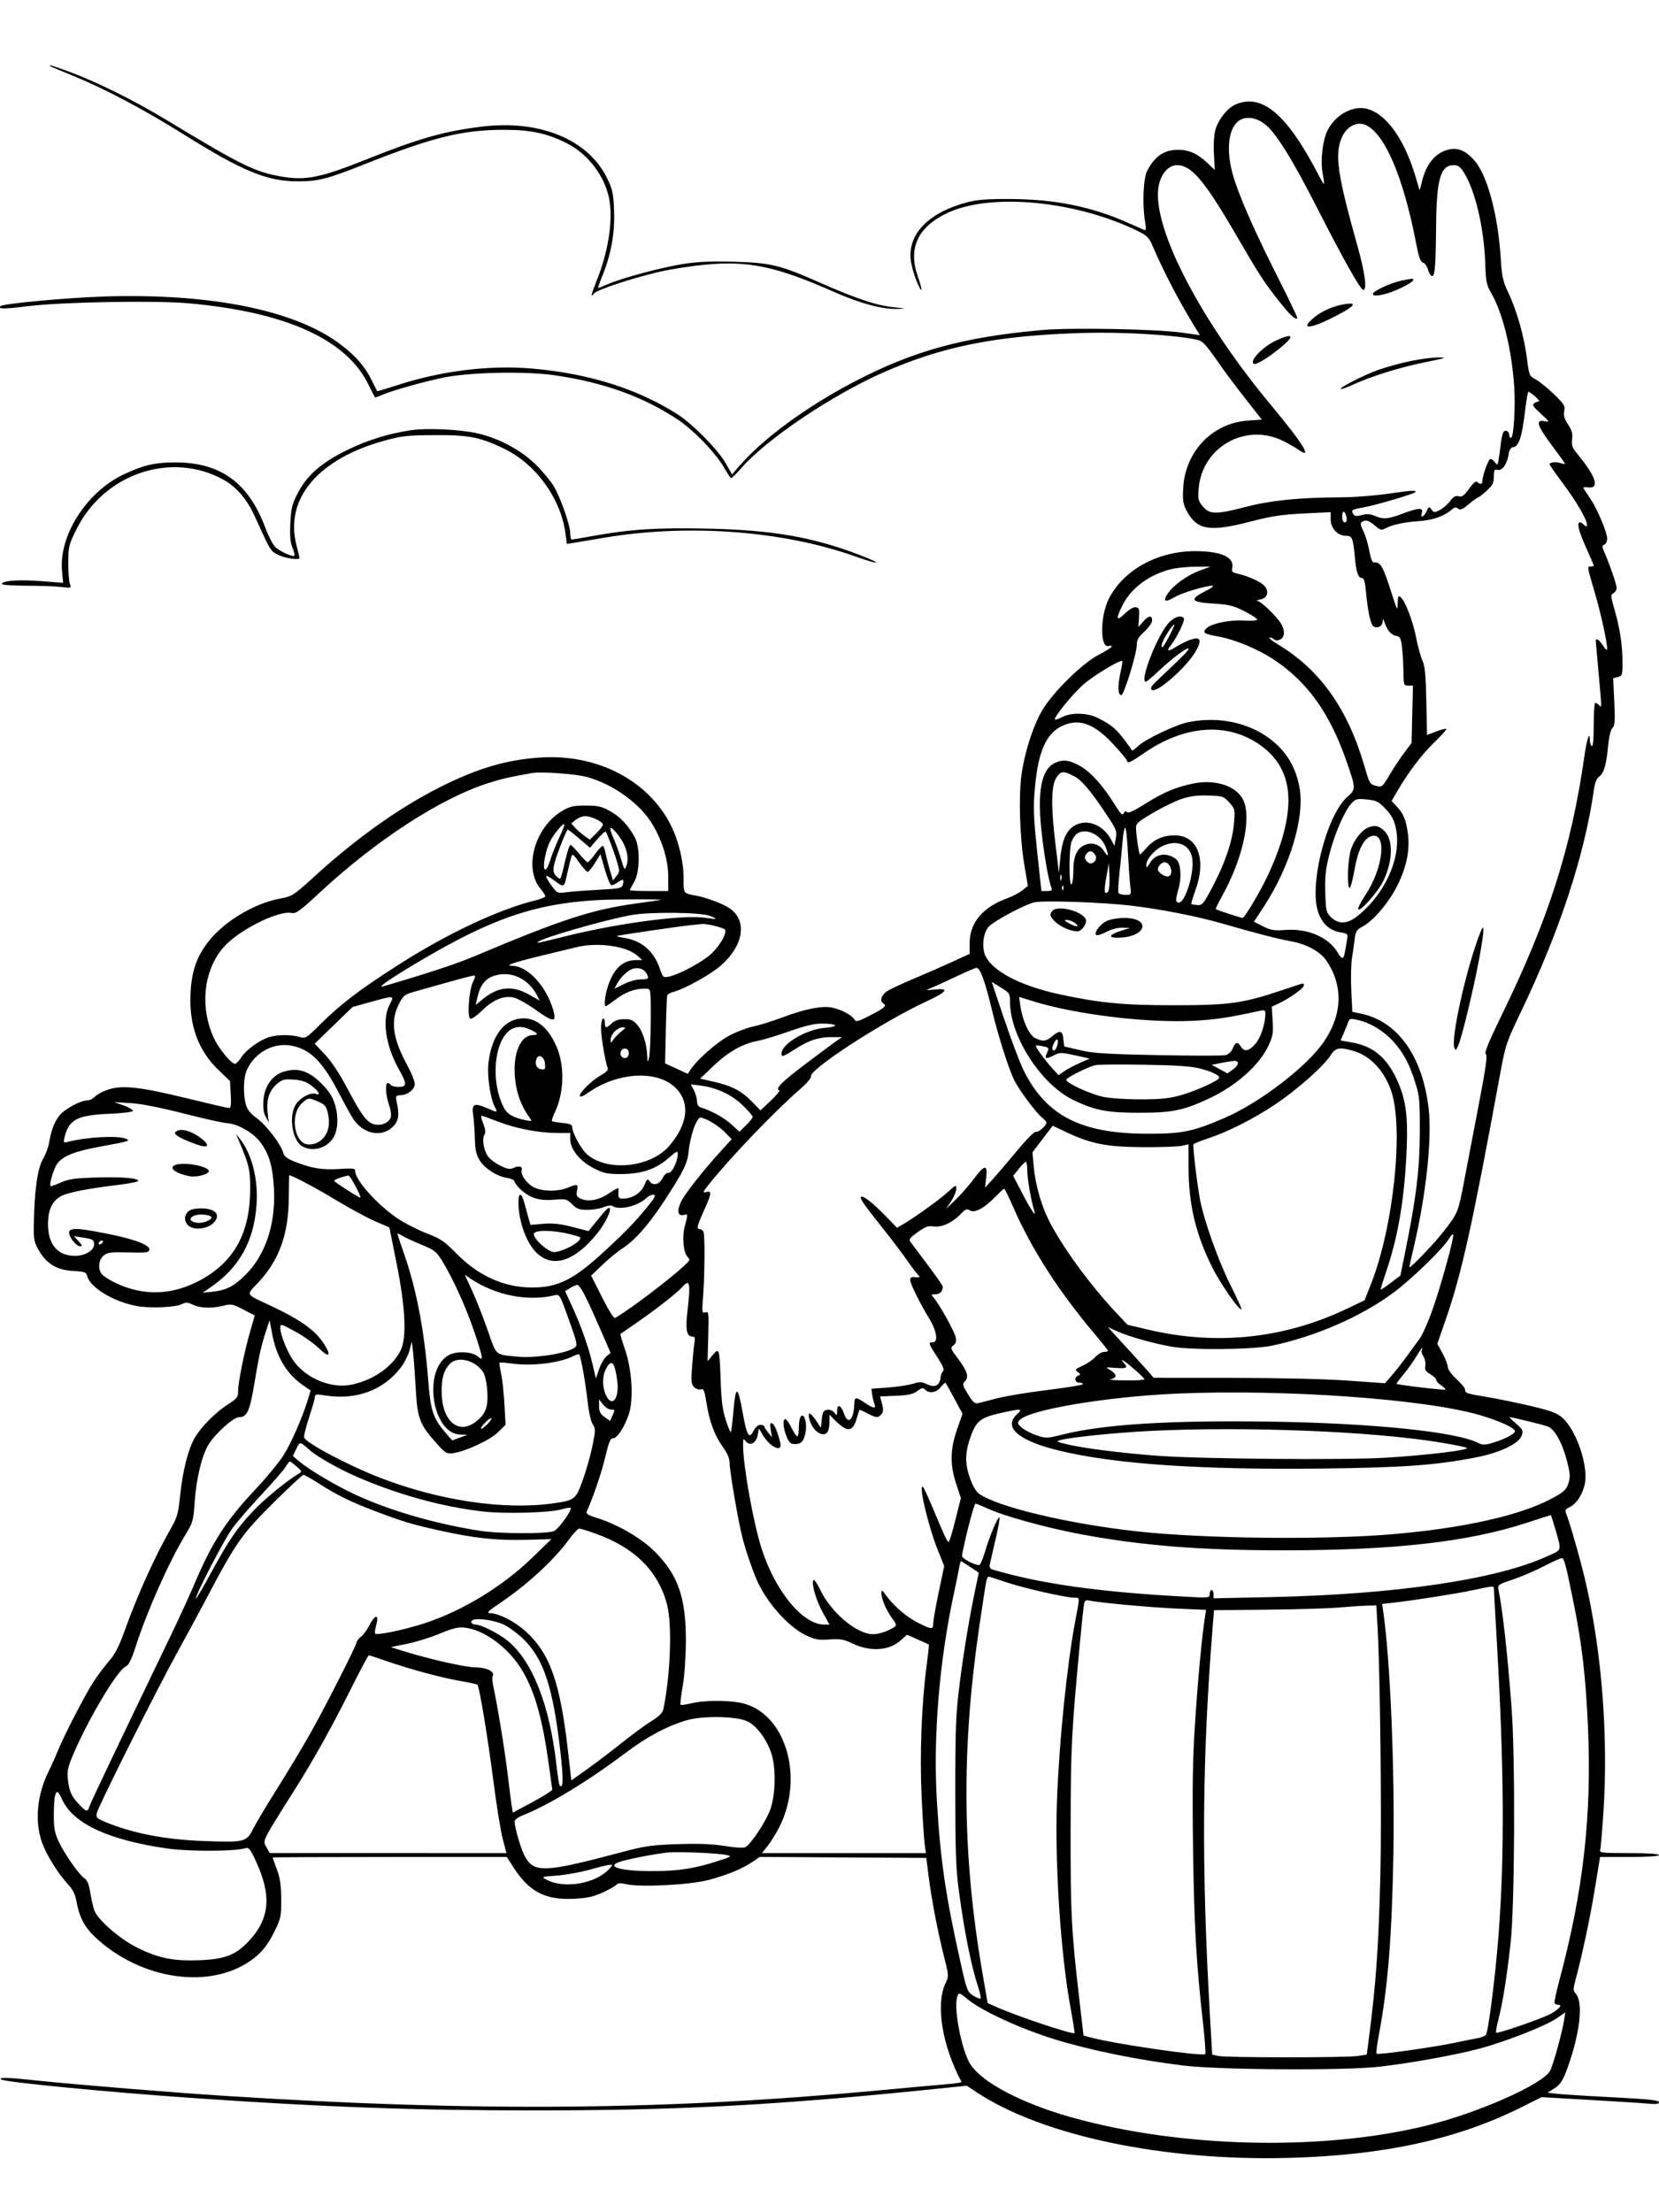 <svg xmlns="http://www.w3.org/2000/svg" width="864" height="1152" viewBox="0 0 864 1152" version="1.1">
	<path d="M 26.083 34.389 C 26.313 34.603, 31.675 36.884, 38 39.459 C 54.477 46.164, 74.778 56.905, 95.500 69.880 C 126.548 89.320, 139.160 94.482, 155.500 94.434 C 165.856 94.403, 170.464 93.206, 190 85.466 C 225.541 71.387, 240.823 67.622, 262.500 67.607 C 276.508 67.597, 284.951 69.408, 295.261 74.632 C 305.263 79.701, 313.363 89.561, 316.561 100.561 C 319.731 111.465, 317.536 129.047, 310.929 145.679 C 307.766 153.642, 307.363 155.420, 309.301 152.875 C 310.803 150.901, 329.631 144.684, 344 141.416 C 349.775 140.103, 360.237 138.489, 367.248 137.830 C 389.885 135.702, 404.248 138.723, 434.030 151.877 C 447.667 157.900, 459.190 161.051, 466.910 160.867 C 472.429 160.736, 472.405 160.724, 465 159.932 C 456.292 159.001, 445.377 155.326, 426.566 146.993 C 406.423 138.070, 401.378 136.845, 382.500 136.295 C 371.002 135.960, 363.628 136.266, 356.292 137.382 C 345.253 139.061, 324.405 144.611, 316.650 147.936 C 314.001 149.071, 311.678 150, 311.487 150 C 311.296 150, 312.249 147.272, 313.604 143.937 C 318.230 132.551, 320.239 121.568, 319.810 110 C 319.465 100.696, 319.059 98.753, 316.250 92.940 C 306.463 72.691, 281.198 62.233, 251 65.931 C 231.362 68.335, 218.395 72, 191.500 82.749 C 167.078 92.510, 159.444 94.093, 146.915 91.995 C 132.874 89.643, 126.146 86.337, 86 62.064 C 70.058 52.426, 50.344 42.642, 36.727 37.611 C 27.511 34.206, 25.109 33.479, 26.083 34.389 M 643.422 54.418 C 639.251 56.235, 634.464 62.271, 632.974 67.593 C 632.241 70.212, 631.933 75.295, 632.209 80.236 L 632.671 88.500 628.747 84.822 C 623.555 79.955, 619.199 78, 613.549 78 C 606.296 78, 601.372 81.360, 597.427 89 C 595.414 92.898, 594.844 106.644, 596.332 115.388 C 596.999 119.306, 596.900 120.163, 595.832 119.702 C 595.099 119.386, 590.900 117.548, 586.500 115.618 C 568.035 107.518, 549.200 103.758, 526.500 103.640 C 513.914 103.575, 509.006 103.953, 503.500 105.409 C 483.703 110.646, 472.822 121.765, 474.293 135.258 C 474.608 138.141, 476.001 143.200, 477.390 146.500 C 480.368 153.575, 480.778 151.896, 478 144 C 472.796 129.206, 477.995 118.109, 493.536 110.836 C 516.293 100.187, 561.242 104.629, 593.332 120.697 C 597.255 122.662, 598.541 124, 600.166 127.808 C 606.111 141.745, 614.254 157.300, 623.053 171.529 L 624.926 174.558 615.713 173.246 C 602.241 171.328, 557.631 170.509, 542.255 171.898 C 501.628 175.568, 475.593 182.741, 445.085 198.671 C 419.847 211.849, 397.082 228.572, 384.721 243.013 L 381.237 247.083 377.980 241.291 C 374.038 234.282, 360.644 220.685, 352.741 215.669 C 331.867 202.420, 306.776 194.527, 277.320 191.944 C 255.110 189.996, 230.128 193.048, 207.059 200.529 C 201.301 202.396, 196.521 203.828, 196.437 203.712 C 196.352 203.595, 195.109 201.129, 193.673 198.231 C 189.958 190.730, 185.602 185.673, 177.534 179.493 C 154.238 161.650, 110.083 152.645, 54.500 154.400 C 34.929 155.018, 1.561 158.105, 0.247 159.420 C -1.323 160.989, 1.920 161.004, 14.154 159.483 C 32.008 157.263, 80.368 156.366, 98.029 157.928 C 149.016 162.436, 180.697 176.818, 192.052 200.609 C 193.730 204.124, 195.249 207, 195.429 207 C 195.609 207, 197.354 206.332, 199.307 205.516 C 204.574 203.315, 219.209 199.167, 230 196.815 C 243.638 193.843, 273.269 193.154, 289.011 195.444 C 314.370 199.131, 335.097 206.598, 352.983 218.488 C 361.230 223.971, 372.895 236.072, 377.079 243.485 C 378.790 246.518, 380.485 248.994, 380.845 248.987 C 381.205 248.980, 383.638 246.537, 386.251 243.557 C 399.432 228.526, 433.277 205.763, 459.971 193.974 C 491.064 180.241, 519.287 174.678, 564.500 173.367 C 584.499 172.787, 611.536 174.389, 622.977 176.830 C 626.541 177.591, 627.436 178.566, 636.500 191.556 C 638.700 194.709, 644.245 202.061, 648.822 207.894 L 657.145 218.500 649.767 219.037 C 631.368 220.377, 617.303 235.045, 616.204 254.040 C 615.844 260.261, 616.127 262.325, 617.785 265.560 C 623.153 276.029, 629.640 277.212, 651.106 271.636 C 662.077 268.787, 667.451 267.967, 678.856 267.402 L 693 266.702 693 270.397 C 693 275.044, 696.604 279, 700.838 279 C 704.250 279, 704.668 280.003, 705.631 290.500 C 706.334 298.157, 707.356 301, 709.406 301 C 710.336 301, 710.943 303.200, 711.405 308.250 C 712.392 319.048, 713.928 325.758, 715.553 326.382 C 717.855 327.265, 719.993 325.971, 720.079 323.643 C 720.142 321.926, 720.367 322.096, 721.209 324.500 C 722.611 328.500, 724.743 330.822, 727.354 331.194 C 729.155 331.451, 729.605 332.386, 730.151 337 C 730.509 340.025, 730.847 345.762, 730.901 349.750 C 730.996 356.735, 731.089 357, 733.431 357 L 735.862 357 735.501 371.950 L 735.141 386.900 731.164 392.200 C 728.977 395.115, 725.547 400.315, 723.542 403.756 C 720.196 409.498, 719.675 409.960, 717.199 409.377 C 713.392 408.481, 713.344 408.406, 710.598 398.986 C 701.867 369.033, 687.464 348.756, 665.559 335.575 C 662.291 333.609, 660.352 332, 661.250 332 C 662.147 332, 663.134 332.408, 663.442 332.906 C 663.750 333.404, 664.906 333.576, 666.012 333.287 C 669.058 332.490, 669.543 328.615, 667.094 324.652 C 664.658 320.711, 656.644 313.056, 654.772 312.882 C 654.073 312.817, 654.850 312.477, 656.500 312.127 C 660.653 311.246, 661.177 307.071, 657.497 304.177 C 654.887 302.123, 648.820 299.631, 643.886 298.584 C 641.714 298.124, 641.354 297.598, 641.759 295.480 C 642.797 290.051, 635.714 286.985, 622.201 287.015 C 602.655 287.058, 584.881 296.967, 577.385 312 C 572.797 321.199, 572.888 338.131, 577.515 336.356 C 578.332 336.042, 578.998 336.172, 578.996 336.643 C 578.994 337.114, 575.957 339.055, 572.246 340.955 C 563.727 345.319, 548.169 360.626, 542.726 370 C 537.905 378.302, 533.550 391.953, 531.963 403.738 C 530.414 415.240, 531.136 436.725, 533.548 450.917 L 535.319 461.334 532.409 463.655 C 530.809 464.932, 527.427 466.723, 524.893 467.635 C 511.885 472.315, 505 480.425, 505 491.067 L 505 496.710 496.250 500.737 C 491.438 502.952, 482.550 506.841, 476.500 509.380 C 470.450 511.919, 464.038 514.890, 462.250 515.983 C 459.069 517.928, 457.932 521.222, 460 522.500 C 462.006 523.740, 460.853 524.815, 453.436 528.620 C 446.494 532.181, 445.791 532.356, 444.882 530.743 C 443.653 528.560, 437.648 525.477, 433 524.642 C 427.835 523.714, 419.097 525.450, 408.178 529.573 C 402.855 531.583, 395.644 533.837, 392.153 534.582 C 388.663 535.327, 382.833 537.599, 379.198 539.632 C 372.900 543.154, 363.096 551.828, 359.749 556.839 L 358.187 559.178 352.282 556.467 L 346.378 553.757 346.755 536.629 C 346.963 527.208, 347.292 518.995, 347.486 518.379 C 347.680 517.762, 349.055 516.952, 350.542 516.579 C 356.393 515.110, 370.316 507.362, 375.655 502.604 C 387.273 492.249, 389.218 479.564, 380.175 473.125 C 376.966 470.840, 368.288 467.495, 363 466.506 C 355.685 465.137, 356 465.558, 356 457.163 C 356 448.494, 353.379 437.669, 349.341 429.661 C 337.625 406.425, 311.252 392.662, 281.866 394.447 C 264.311 395.513, 249.148 399.920, 229.796 409.579 C 208.630 420.143, 186.202 435.998, 164.478 455.754 C 152.675 466.487, 152.331 466.711, 145.667 467.969 C 132.454 470.462, 117.055 479.646, 108.888 489.904 C 102.409 498.040, 99.721 505.764, 99.212 517.703 C 98.506 534.250, 103.365 547.275, 114.043 557.460 L 119.770 562.922 120.168 569.961 C 120.465 575.220, 120.242 577, 119.286 577 C 118.582 577, 108.667 574.711, 97.253 571.913 C 73.056 565.983, 63.673 564.951, 56.274 567.409 C 53.503 568.330, 50.438 569.964, 49.463 571.041 C 48.488 572.119, 46.747 573.004, 45.595 573.010 C 41.854 573.027, 33.330 577.700, 30.757 581.142 C 28.141 584.643, 26.633 588.750, 25.498 595.470 C 25.129 597.653, 23.674 601.406, 22.265 603.811 C 19.498 608.532, 17.845 620.685, 17.614 638 C 17.512 645.624, 17.789 646.992, 20.305 651.272 C 24.389 658.219, 29.667 661.359, 38.058 661.833 C 44.107 662.175, 44.899 662.460, 45.405 664.476 C 46.893 670.405, 58.751 677.670, 70.813 680.043 C 77.873 681.432, 91.531 680.857, 94.951 679.026 C 96.714 678.083, 97.822 678.162, 100.479 679.423 C 104.356 681.263, 110.340 681.447, 116.431 679.913 C 120.407 678.912, 121.219 679.071, 126.718 681.933 L 132.688 685.040 130.330 693.182 C 127.265 703.763, 124 719.854, 124 724.376 C 124 727.584, 123.473 728.275, 118.708 731.324 C 112.351 735.391, 104.789 742.980, 101.494 748.602 C 98.067 754.448, 95.200 765.651, 93.856 778.450 C 92.825 788.270, 92.281 790.224, 88.969 796 C 80.648 810.511, 71.718 830.277, 64.850 849.381 C 61.990 857.339, 59.858 861.491, 56.916 864.833 C 54.704 867.346, 51.104 872.124, 48.916 875.451 C 44.455 882.235, 33.399 903.602, 30.004 912 C 28.781 915.025, 26.760 919.525, 25.512 922 C 19.312 934.300, 17.934 948.374, 21.852 959.389 C 24.181 965.938, 30.139 975.530, 35.430 981.250 C 38.010 984.040, 39.168 986.458, 39.950 990.685 C 41.531 999.241, 44.518 1004.409, 51.334 1010.382 C 76.776 1032.677, 113.933 1036.125, 134.228 1018.074 C 137.365 1015.284, 140.224 1011.300, 142.728 1006.231 C 146.310 998.978, 146.498 998.110, 146.459 989.046 C 146.427 981.743, 145.898 978.098, 144.209 973.535 C 142.994 970.254, 142 967.441, 142 967.285 C 142 967.128, 169.436 967, 202.969 967 L 263.939 967 267.336 972.312 C 275.451 984.997, 283.857 989.441, 298.500 988.788 C 305.665 988.469, 308.771 987.812, 313.735 985.564 C 317.165 984.011, 320.440 982.174, 321.014 981.483 C 321.796 980.541, 323.118 980.471, 326.279 981.201 C 333.557 982.884, 359.300 981.550, 369 978.987 C 378.648 976.438, 386.848 973.046, 392.069 969.442 L 395.639 966.978 439.027 967.239 L 482.416 967.500 483.616 977 C 485.155 989.184, 488.327 1005.737, 491.618 1018.767 C 494.160 1028.828, 494.176 1029.109, 492.432 1032.767 C 487.176 1043.795, 490.669 1065.369, 500.744 1084.099 C 500.921 1084.429, 497.564 1084.981, 493.283 1085.326 C 489.002 1085.671, 473.575 1087.070, 459 1088.435 C 346.834 1098.935, 248.578 1099.800, 117.500 1091.439 C 90.079 1089.689, 40.093 1085.614, 19.643 1083.460 C 3.679 1081.778, -0.800 1081.638, 0.550 1082.861 C 2.039 1084.211, 55.853 1089.443, 99 1092.433 C 168.744 1097.265, 215.937 1098.993, 278.315 1098.997 C 351.611 1099.001, 402.863 1096.337, 479.995 1088.514 L 503.490 1086.131 508.495 1089.450 C 542.784 1112.188, 606.152 1125.505, 671.482 1123.703 C 721.063 1122.334, 759.122 1114.002, 792.650 1097.176 L 802.800 1092.082 827.650 1093.502 C 841.317 1094.283, 855.087 1095.158, 858.250 1095.446 C 862.556 1095.838, 864 1095.645, 864 1094.676 C 864 1093.688, 858.277 1093.090, 839.750 1092.141 C 826.413 1091.458, 813.343 1090.636, 810.707 1090.315 L 805.913 1089.731 808.902 1087.913 C 812.991 1085.426, 814.423 1082.958, 817.837 1072.500 C 823.181 1056.133, 824.309 1042.208, 820.620 1038.132 C 819.237 1036.604, 819.228 1035.833, 820.537 1030.960 C 824.075 1017.792, 828.102 998.807, 830.602 983.518 L 833.302 967 848.651 967 C 858.217 967, 864 966.623, 864 966 C 864 965.376, 858.144 965, 848.433 965 C 834.075 965, 832.906 964.864, 833.385 963.250 C 833.671 962.288, 834.441 953.175, 835.095 943 C 837.583 904.334, 834.282 861.224, 826.061 825 C 823.439 813.447, 817.771 793.482, 815.493 787.773 C 814.996 786.527, 815.497 785.731, 817.297 784.910 C 820.690 783.364, 823.738 779.009, 825.168 773.661 C 827.649 764.386, 821.294 744.978, 813.551 738.179 C 810.829 735.789, 807.639 734.611, 797.332 732.186 C 790.274 730.525, 780.007 728.415, 774.514 727.497 C 763.539 725.661, 763 725.478, 763 723.568 C 763 722.846, 760.975 720.388, 758.500 718.107 C 755.920 715.728, 754 713.065, 754 711.865 C 754 710.713, 752.774 707.519, 751.277 704.767 L 748.553 699.763 752.765 687.631 C 761.179 663.393, 766.636 638.836, 781.126 560 C 784.090 543.875, 784.349 543.102, 792.527 526 C 812.342 484.559, 825.219 445.304, 830.041 411.636 C 830.630 407.523, 831.487 405.347, 832.911 404.349 C 835.318 402.664, 836.588 398.195, 837.542 388.058 C 837.966 383.546, 838.840 380.017, 839.763 379.094 C 841.026 377.832, 841.186 375.503, 840.708 365.379 L 840.131 353.184 842.566 352.573 C 844.865 351.996, 845 351.561, 844.992 344.731 C 844.983 335.960, 843.603 326.961, 840.760 317.143 C 838.782 310.312, 838.750 309.719, 840.315 308.844 C 841.242 308.325, 841.981 307.135, 841.958 306.200 C 841.912 304.361, 838.276 293.754, 835.667 287.847 C 834.261 284.662, 834.243 284.121, 835.527 283.628 C 836.337 283.317, 837 281.899, 837 280.477 C 837 277.219, 831.890 265.111, 828.208 259.645 C 826.673 257.365, 825.121 255.019, 824.761 254.431 C 824.336 253.737, 825.105 253.509, 826.954 253.780 C 833.196 254.696, 831.301 248.322, 821.966 237 C 818.775 233.130, 818.324 231.971, 818.741 228.720 C 819.117 225.790, 818.641 224.057, 816.629 221.015 C 814.675 218.063, 814.182 216.339, 814.639 214.054 C 815.184 211.329, 814.630 210.424, 809.236 205.227 C 805.930 202.042, 801.683 198.606, 799.799 197.591 C 796.448 195.786, 796.347 195.545, 795.216 186.586 C 793.793 175.324, 789.962 161.787, 785.569 152.500 C 782.720 146.477, 782.168 144.034, 781.612 135 C 780.193 111.934, 774.660 91.304, 767.805 83.516 C 762.516 77.508, 757.732 76.140, 751.555 78.873 C 746.393 81.156, 742.615 86.439, 740.649 94.119 L 739.350 99.196 737.160 91.821 C 731.292 72.055, 721.512 58.697, 711.334 56.547 C 703.965 54.990, 694.999 60.217, 691.209 68.278 C 688.690 73.637, 687.598 83.983, 688.864 90.499 C 689.398 93.249, 689.704 95.630, 689.543 95.790 C 689.383 95.950, 688.016 93.700, 686.504 90.791 C 670.197 59.390, 657.201 48.419, 643.422 54.418 M 645.881 62.454 C 639.894 65.821, 638.292 77.377, 641.972 90.658 C 644.859 101.075, 652.964 119.631, 665.225 143.898 C 671.172 155.667, 675.868 165.465, 675.662 165.672 C 674.652 166.681, 671.966 164.222, 666.407 157.198 C 658.235 146.873, 656.088 143.566, 643.546 122 C 627.291 94.047, 620.470 86, 613.033 86 C 607.464 86, 603.062 92.679, 603.022 101.188 C 602.915 124.121, 627.339 169.522, 662.360 211.487 C 678.606 230.953, 683.906 239.598, 676.308 234.237 C 674.763 233.148, 671.242 231.119, 668.483 229.729 C 648.868 219.849, 626.001 232.661, 624.247 254.512 C 623.807 259.997, 624.014 260.864, 626.470 263.781 C 629.982 267.956, 633.327 267.983, 648.804 263.960 C 661.708 260.605, 676.756 259.073, 697.500 259 C 704.927 258.974, 716.059 258.128, 723.468 257.028 C 735.073 255.305, 738.241 255.154, 736.917 256.388 C 735.883 257.352, 716.644 263.016, 710.654 264.120 C 703.777 265.387, 703.456 265.593, 704.877 267.835 C 705.520 268.849, 706.561 268.939, 709.204 268.209 C 711.749 267.507, 713.565 267.618, 715.957 268.624 C 720.519 270.542, 722.791 270.365, 730.404 267.500 C 738.725 264.368, 741.377 264.236, 740.500 267 C 739.548 270.001, 741.493 269.407, 742.927 266.260 C 744.097 263.693, 744.259 263.634, 745.500 265.331 C 746.734 267.018, 747.035 267.034, 749.894 265.555 C 751.583 264.681, 753.974 262.601, 755.208 260.932 C 756.896 258.650, 758.001 258.034, 759.662 258.451 C 761.431 258.895, 762.519 258.104, 765.118 254.485 C 767.320 251.419, 768.692 250.292, 769.382 250.982 C 770.793 252.393, 772 252.254, 772 250.682 C 772 247.793, 775.145 239, 776.178 239 C 776.784 239, 777.855 239.787, 778.558 240.749 C 779.734 242.357, 779.880 242.296, 780.366 239.999 C 780.657 238.624, 781.162 235.021, 781.489 231.991 C 781.816 228.962, 782.464 225.866, 782.930 225.113 C 783.925 223.504, 786 224.481, 786 226.559 C 786 227.352, 786.410 228, 786.910 228 C 788.324 228, 789.331 211.821, 788.582 201.130 C 787.207 181.491, 782.561 162.752, 776.503 152.415 C 774.222 148.523, 773.831 146.586, 773.537 137.716 C 772.911 118.851, 768.343 99.256, 762.362 89.782 C 760.517 86.858, 759.332 86, 757.142 86 C 750.218 86, 748.127 93.198, 747.913 117.782 C 747.727 138.992, 747.268 144.256, 745.650 143.717 C 745.034 143.511, 744.132 141.954, 743.645 140.257 C 743.158 138.559, 741.992 136.970, 741.053 136.724 C 739.776 136.390, 738.894 133.919, 737.546 126.889 C 730.858 92.038, 721.045 69.161, 710.998 64.999 C 706.613 63.183, 701.413 65.873, 698.990 71.212 C 694.927 80.165, 696.336 90.152, 707.074 128.500 C 710.861 142.021, 712.041 151, 710.033 151 C 708.582 151, 699.752 135.337, 686.072 108.500 C 672.964 82.785, 664.656 69.414, 658.923 64.806 C 654.618 61.345, 649.496 60.421, 645.881 62.454 M 730.176 146.070 C 724.499 147.187, 715 151.570, 715 153.072 C 715 154.984, 722.735 153.328, 729.750 149.915 C 733.188 148.243, 736 146.453, 736 145.937 C 736 144.894, 736.171 144.890, 730.176 146.070 M 697.500 158.953 C 692.467 160.208, 687.664 162.559, 684.250 165.437 C 677.063 171.497, 681.736 171.532, 693.769 165.509 C 703.661 160.556, 706.891 157.929, 702.872 158.102 C 701.568 158.159, 699.150 158.541, 697.500 158.953 M 664.500 177.366 C 657.500 180.651, 650.525 187.970, 652.960 189.475 C 654.127 190.197, 660.770 186.146, 667.250 180.761 C 674.554 174.692, 673.354 173.211, 664.500 177.366 M 734.500 188.033 C 729.550 189.074, 722.125 191.108, 718 192.553 C 710.504 195.179, 697.478 201.811, 698.267 202.600 C 698.496 202.830, 701.580 201.705, 705.119 200.100 C 714.831 195.696, 729.538 191.166, 742.701 188.524 C 753.230 186.411, 753.908 186.155, 749 186.148 C 745.975 186.144, 739.450 186.992, 734.500 188.033 M 794.198 214.403 C 792.669 227.276, 791.021 232.394, 788.274 232.804 C 786.785 233.026, 786.079 234.101, 785.644 236.804 C 784.841 241.796, 782.274 245.305, 779.883 244.680 C 778.273 244.259, 778 244.762, 778 248.145 C 778 251.439, 777.371 252.679, 774.250 255.546 C 772.188 257.441, 770.205 258.993, 769.845 258.995 C 769.484 258.998, 767.292 260.585, 764.974 262.522 C 761.637 265.310, 760.467 265.802, 759.360 264.884 C 758.283 263.990, 757.565 264.072, 756.231 265.241 C 752.154 268.815, 746.061 270.934, 738.500 271.409 C 732.175 271.806, 725.376 273.211, 722.350 274.748 C 719.302 276.295, 719.099 276.261, 716.024 273.673 C 712.710 270.885, 711.329 270.504, 709.274 271.810 C 708.341 272.402, 708.525 273.553, 710.044 276.623 C 711.141 278.842, 712.530 283.443, 713.130 286.847 C 713.748 290.357, 714.714 292.978, 715.360 292.900 C 718.973 292.466, 720.170 294.539, 724.942 309.500 C 727.685 318.099, 727.817 318.305, 727.907 314.128 C 727.983 310.544, 728.247 309.960, 729.370 310.892 C 731.821 312.926, 735.823 323.306, 737.509 332 C 738.415 336.675, 739.900 342.075, 740.808 344 C 742.094 346.726, 742.540 351.396, 742.825 365.118 L 743.190 382.736 747.977 380.917 C 750.610 379.916, 752.983 379.316, 753.250 379.583 C 753.517 379.850, 750.660 383.037, 746.902 386.665 C 740.312 393.027, 733.344 402.247, 727.523 412.310 L 724.740 417.119 727.248 419.810 C 730.827 423.650, 732 426.308, 733.085 433.046 C 734.481 441.716, 732.790 450.826, 727.942 460.740 C 723.561 469.699, 715.396 479.394, 709.605 482.513 C 706.531 484.169, 705.987 485.027, 705.518 488.961 C 705.221 491.458, 704.581 495.975, 704.096 499 C 703.612 502.025, 703.455 509.539, 703.747 515.697 L 704.278 526.894 709.172 527.943 C 728.117 532.006, 741.025 550.369, 744.058 577.569 C 745.796 593.155, 742.706 621.985, 736.420 648.839 C 735.089 654.525, 734 659.462, 734 659.810 C 734 661.132, 747.319 647.194, 752.453 640.500 C 759.267 631.615, 759.440 631.175, 762.533 615 C 763.952 607.575, 767.345 589.831, 770.073 575.569 C 773.874 555.693, 774.744 549.460, 773.798 548.875 C 772.903 548.322, 775.216 542.677, 782.225 528.306 C 806.437 478.667, 818.401 441.197, 825.108 394 C 826.383 385.032, 827.915 380.317, 827.970 385.191 C 827.986 386.671, 828.450 388.160, 829 388.500 C 829.645 388.898, 830 385.010, 830 377.559 C 830 371.202, 830.360 366, 830.800 366 C 831.240 366, 832.140 366.540, 832.800 367.200 C 834.262 368.662, 834.284 369.955, 832.500 350 C 831.689 340.925, 831.019 333.387, 831.012 333.250 C 831.006 333.113, 831.406 333, 831.902 333 C 832.398 333, 833.740 334.462, 834.885 336.250 C 836.176 338.266, 836.973 338.877, 836.983 337.860 C 837.020 334.280, 833.773 319.550, 830.478 308.354 C 826.481 294.769, 826.515 295, 828.500 295 C 829.325 295, 830 294.776, 830 294.501 C 830 294.227, 828.200 290.005, 826 285.119 C 822.189 276.656, 821.054 272, 822.800 272 C 823.240 272, 824.132 272.532, 824.783 273.183 C 827.047 275.447, 827.126 273.167, 824.933 268.869 C 822.048 263.214, 818.711 258.088, 812.266 249.411 C 809.370 245.512, 807 242.058, 807 241.734 C 807 240.687, 810.440 240.341, 812.750 241.156 C 813.987 241.593, 815 241.725, 815 241.450 C 815 241.175, 811.800 236.692, 807.888 231.488 C 800.320 221.420, 799.494 218.225, 804.759 219.399 C 807.209 219.944, 806.968 219.527, 802.500 215.474 C 798.423 211.775, 797.777 210.762, 799 209.984 C 799.825 209.460, 800.950 209.008, 801.500 208.979 C 802.480 208.929, 797.014 204.015, 795.967 204.005 C 795.674 204.002, 794.878 208.681, 794.198 214.403 M 214.500 223.972 C 202.646 225.661, 191.312 229.168, 180.500 234.492 C 167.260 241.011, 159.735 247.658, 154.909 257.098 C 152.103 262.587, 151.575 264.786, 151.209 272.521 C 150.895 279.141, 151.187 282.512, 152.306 285.189 C 153.144 287.195, 153.586 289.081, 153.288 289.379 C 152.469 290.198, 145.819 287.179, 143.367 284.875 C 142.179 283.759, 139.793 279.097, 138.063 274.516 C 129.237 251.129, 114.619 240.687, 90.855 240.790 C 80.557 240.835, 74.393 242.304, 64.261 247.125 C 44.979 256.302, 30.585 278.943, 32.307 297.386 L 32.878 303.502 21.504 302.628 C 9.938 301.738, 1 302.363, 1 304.061 C 1 304.597, 6.478 305.004, 13.750 305.009 C 20.762 305.013, 28.915 305.307, 31.866 305.662 C 37.206 306.303, 37.228 306.294, 36.366 303.903 C 35.890 302.581, 35.521 297.598, 35.547 292.830 C 35.591 284.686, 35.852 283.638, 39.846 275.579 C 54.132 246.749, 88.990 234.896, 116.098 249.650 C 123.049 253.433, 128.563 259.816, 132.653 268.814 C 141.070 287.334, 140.770 286.842, 144.932 288.966 C 148.361 290.715, 156 291.830, 156 290.581 C 156 290.350, 155.270 287.313, 154.379 283.833 C 148.174 259.615, 165.747 238.871, 200.500 229.389 C 209.367 226.970, 212.313 226.653, 226.500 226.593 C 244.390 226.518, 249.953 227.606, 262.500 233.636 C 279.082 241.605, 292.067 259.550, 294.505 277.867 L 295.220 283.234 298.860 282.661 C 300.862 282.345, 307.806 281.183, 314.292 280.078 C 358.093 272.615, 407.785 276.317, 445.778 289.876 C 458.653 294.470, 460.210 293.787, 447.744 289.014 C 423.204 279.619, 402.232 275.989, 368.371 275.276 C 341.901 274.719, 328.251 275.591, 309 279.071 C 303.225 280.115, 298.163 280.976, 297.750 280.985 C 297.337 280.993, 296.994 279.538, 296.987 277.750 C 296.969 273.557, 292.089 259.548, 288.482 253.333 C 286.938 250.675, 282.702 245.561, 279.067 241.969 C 271.314 234.306, 259.586 228.064, 248.265 225.574 C 239.380 223.620, 222.568 222.822, 214.500 223.972 M 699 268.941 C 699 270.855, 699.510 272, 700.361 272 C 701.276 272, 701.565 271.175, 701.242 269.485 C 700.533 265.777, 699 265.404, 699 268.941 M 609.251 296.545 C 597.971 299.583, 588.968 306.410, 584.548 315.279 C 580.952 322.495, 581.337 323.873, 585.750 319.580 C 588.025 317.367, 590.287 316.044, 591.500 316.216 C 593.246 316.464, 593.460 317.135, 593.183 321.500 L 592.867 326.500 595.300 323.750 C 598.208 320.462, 600 320.221, 600 323.116 C 600 324.308, 598.254 326.827, 596 328.887 C 592.766 331.844, 592 333.226, 592 336.107 C 592 340.413, 585.317 362, 583.984 362 C 582.229 362, 581.990 357.538, 583.393 351 C 584.160 347.425, 584.681 344.383, 584.550 344.239 C 583.623 343.224, 568.781 352.231, 563.789 356.838 C 557.781 362.384, 548.530 373.864, 549.383 374.716 C 549.620 374.953, 551.318 374.367, 553.157 373.412 C 558.018 370.889, 566.441 371.140, 571.969 373.974 C 580.025 378.102, 582.005 379.995, 589.623 390.851 C 589.758 391.044, 591.136 390.003, 592.685 388.538 C 596.483 384.943, 612.249 377.424, 618.799 376.084 C 632.970 373.185, 647.512 375.653, 658.642 382.847 C 668.922 389.491, 674.950 398.752, 676.908 410.906 C 679.357 426.115, 671.669 451.419, 658.423 471.746 L 653.050 479.992 657.775 482.383 C 661.865 484.452, 663.468 484.704, 669.702 484.256 C 681.233 483.427, 692.021 488.148, 696.703 496.074 C 698.985 499.937, 699.784 499.765, 700.522 495.250 C 700.859 493.188, 701.356 490.306, 701.625 488.848 C 702.077 486.408, 701.787 486.140, 698.023 485.504 C 692.377 484.550, 688.475 480.946, 686.434 474.801 C 681.703 460.558, 690.929 424.416, 701.712 414.948 C 706.187 411.019, 706.177 410.585, 701.312 396.575 C 692.584 371.444, 680.944 355.121, 663.485 343.534 C 655.361 338.141, 643.626 333.210, 635.016 331.569 C 626.881 330.019, 626.224 329.640, 627.988 327.514 C 630.210 324.838, 639.587 322.761, 647.619 323.166 C 652.338 323.404, 654.907 323.171, 654.721 322.520 C 654.560 321.959, 651.469 320.005, 647.852 318.178 C 642.200 315.323, 639.917 314.775, 631.594 314.279 C 620.070 313.591, 619.257 312.143, 627.929 307.750 C 630.915 306.238, 632.490 305.008, 631.429 305.017 C 627.697 305.050, 615.458 308.741, 611.767 310.947 C 606.718 313.964, 605.361 313.242, 608.194 309.047 C 611.205 304.586, 618.556 299.370, 625.198 296.980 L 630.500 295.072 622.500 295.102 C 618.100 295.118, 612.138 295.768, 609.251 296.545 M 609.227 323.788 C 603.371 329.258, 593.093 355, 596.765 355 C 597.186 355, 600.265 352.413, 603.607 349.250 C 610.620 342.613, 619 336.418, 619 337.871 C 619 338.749, 616.014 341.757, 602.196 354.800 C 599.733 357.124, 599.013 358.413, 599.760 359.160 C 602.140 361.540, 618.641 346.923, 623.132 338.456 C 626.013 333.026, 625.035 331.403, 619.937 333.154 C 618.047 333.803, 614.770 335.417, 612.656 336.739 C 608.163 339.550, 607.219 339.268, 609.853 335.903 C 613.004 331.877, 617.207 323.144, 616.525 322.040 C 615.382 320.190, 612.284 320.932, 609.227 323.788 M 608.051 329.580 C 605.330 333.872, 604.222 337, 605.425 337 C 606.144 337, 612.021 325.688, 611.547 325.214 C 611.303 324.969, 609.729 326.934, 608.051 329.580 M 553.459 377.880 C 544.994 381.725, 540.807 390.908, 539.046 409.492 C 537.984 420.704, 538.184 425.415, 540.715 448.750 L 542.369 464 545.292 464 C 547.664 464, 548.087 463.671, 547.542 462.250 C 546.049 458.367, 543.843 445.779, 542.445 433.168 C 540.158 412.542, 542.274 400.978, 548.967 397.517 C 553.293 395.280, 556.883 395.665, 562.678 398.989 C 568.195 402.152, 574.632 409.362, 580.658 419.126 C 583.723 424.091, 584.516 424.829, 585.295 423.438 C 585.951 422.264, 586.449 422.108, 586.949 422.918 C 587.435 423.703, 590.478 422.308, 596.427 418.574 C 606.002 412.562, 612.341 409.883, 621.420 408.009 C 632.904 405.639, 644.017 409.300, 647.478 416.594 C 651.936 425.989, 647.196 447.378, 636.347 466.826 C 634.406 470.305, 632.971 473.278, 633.159 473.433 C 633.695 473.875, 646.303 478, 647.119 478 C 648.184 478, 656.171 464.563, 660.238 455.931 C 667.348 440.840, 671 427.501, 671 416.626 C 671 404.673, 666.347 395.362, 656.916 388.439 C 639.770 375.852, 617.027 377.340, 595.393 392.464 C 589.058 396.893, 587 397.811, 587 396.211 C 587 395.776, 583.979 392.111, 580.287 388.066 C 570.118 376.924, 562.190 373.914, 553.459 377.880 M 277 402.579 C 265.035 404.704, 261.509 405.508, 254.653 407.672 C 229.673 415.556, 196.087 437.328, 166.500 464.818 C 156.105 474.476, 154.145 475.894, 151.849 475.426 C 144.845 473.996, 124.121 484.451, 116.404 493.308 C 105.952 505.302, 103.934 524.484, 111.423 540.640 C 113.938 546.064, 120.451 554.009, 122.366 553.988 C 122.990 553.981, 124.494 552.440, 125.709 550.564 C 128.189 546.734, 134.775 541.905, 139.899 540.159 C 144.037 538.748, 151.328 538.660, 155.880 539.966 C 159.168 540.909, 159.425 540.754, 166.873 533.338 C 177.408 522.849, 187.559 515.140, 208 502.106 C 233.233 486.016, 260.080 473.413, 278.750 468.893 C 281.637 468.194, 284 467.209, 284 466.705 C 284 466.201, 282.887 464.466, 281.526 462.849 C 272.513 452.138, 278.502 430.668, 292.855 422.230 C 296.799 419.912, 298.632 419.500, 305 419.500 C 311.388 419.500, 313.268 419.926, 317.680 422.371 C 322.982 425.309, 327.232 429.799, 330.582 436 C 333.451 441.313, 333.268 454.200, 330.250 459.307 C 329.012 461.401, 328 463.314, 328 463.557 C 328 463.801, 332.500 464, 338 464 L 348 464 348 456.481 C 348 447.845, 344.992 437.909, 339.728 429.158 C 333.213 418.328, 319.157 408.229, 305.500 404.566 C 299.540 402.967, 281.785 401.730, 277 402.579 M 549.989 405.250 C 547.409 409.481, 547.327 420.248, 549.723 440 L 551.483 454.500 552.188 446.814 C 552.612 442.203, 553.739 437.472, 555.006 434.988 C 559.995 425.209, 572.969 426.511, 578.734 437.369 L 580.396 440.500 581.110 436.500 C 581.773 432.788, 581.420 431.893, 576.196 424.066 C 567.594 411.177, 563.348 406.218, 559.028 404.014 C 553.660 401.276, 552.299 401.462, 549.989 405.250 M 615.500 415.998 C 612.200 417.090, 605.450 420.368, 600.500 423.285 C 592.264 428.136, 591.511 428.838, 591.630 431.543 C 591.819 435.817, 593.211 445, 593.670 445 C 593.885 445, 595.400 443.475, 597.037 441.611 C 600.977 437.124, 605.708 435, 611.766 435 C 623.804 435, 628.459 447.379, 622.547 463.668 C 621.197 467.385, 620.243 470.576, 620.425 470.758 C 620.608 470.941, 622.024 471.182, 623.574 471.295 C 626.182 471.485, 626.779 470.761, 631.646 461.500 C 638.124 449.171, 641.947 437.723, 642.695 428.413 C 643.244 421.573, 643.159 421.209, 640.224 417.925 C 637.309 414.662, 636.865 414.513, 629.342 414.268 C 623.650 414.084, 619.855 414.558, 615.500 415.998 M 704.030 418.126 C 700.389 421.919, 695.217 433.698, 692.445 444.509 C 690.340 452.719, 689.939 456.324, 690.192 464.730 C 690.478 474.228, 690.687 475.146, 693.118 477.575 C 696.947 481.400, 701.639 481.246, 706.844 477.124 C 721.522 465.498, 730.054 446.209, 727.007 431.535 C 726.049 426.919, 724.899 424.719, 721.644 421.280 C 717.953 417.380, 716.888 416.838, 711.904 416.326 C 706.917 415.814, 706.061 416.010, 704.030 418.126 M 299.869 426.905 L 297.517 428.809 299.509 431.013 C 300.604 432.224, 302.772 434.122, 304.326 435.230 L 307.152 437.245 310.576 433.926 C 312.459 432.101, 314 430.072, 314 429.418 C 314 427.884, 307.935 425, 304.710 425 C 303.341 425, 301.163 425.857, 299.869 426.905 M 290.553 432.120 C 286.920 436.436, 285.182 440.054, 283.926 445.907 C 282.257 453.693, 284.164 455.505, 286.424 448.282 C 287.419 445.102, 289.673 439.462, 291.433 435.750 C 294.917 428.401, 294.641 427.262, 290.553 432.120 M 712.500 430.959 C 709.124 432.365, 705.276 437.260, 703.598 442.285 C 701.926 447.292, 701.386 461.502, 702.834 462.397 C 703.292 462.681, 704.439 458.505, 705.381 453.118 C 707.204 442.706, 710.161 436.718, 714.099 435.469 C 722.466 432.813, 720.562 451.919, 711.038 466.182 C 708.784 469.557, 707.121 472.809, 707.343 473.409 C 708.027 475.257, 717.541 464.638, 720.333 458.912 C 725.627 448.054, 725.714 436.732, 720.538 432.279 C 717.761 429.890, 715.829 429.573, 712.500 430.959 M 319.421 436.250 C 320.692 439.137, 322.520 444.200, 323.484 447.500 C 325.103 453.046, 325.308 453.311, 326.192 451 C 328.035 446.186, 325.822 439.108, 320.641 433.250 C 317.397 429.581, 316.959 430.658, 319.421 436.250 M 584.564 438.750 C 584.230 443.012, 583.503 450.459, 582.949 455.298 C 582.395 460.137, 582.206 464.524, 582.530 465.048 C 582.853 465.571, 584.484 466, 586.153 466 C 589.186 466, 589.187 465.997, 588.622 461.250 C 588.311 458.637, 587.765 450.762, 587.408 443.750 C 587.051 436.738, 586.402 431, 585.965 431 C 585.528 431, 584.898 434.488, 584.564 438.750 M 291.973 440.226 C 287.683 451.349, 287.319 454.074, 289.817 456.335 C 292.144 458.441, 291.758 459.181, 294.565 447.250 C 295.503 443.262, 296.629 440, 297.068 440 C 297.507 440, 299.525 442.025, 301.554 444.500 C 303.582 446.975, 305.609 449, 306.058 449 C 306.508 449, 308.320 446.989, 310.085 444.532 C 311.850 442.074, 313.626 440.269, 314.033 440.521 C 314.440 440.772, 315.063 442.523, 315.417 444.410 C 315.771 446.298, 316.770 450.231, 317.637 453.149 L 319.213 458.455 321.043 456.195 C 322.758 454.078, 322.775 453.606, 321.324 448.719 C 319.656 443.101, 316.122 433.789, 315.374 433.041 C 315.121 432.788, 313.193 434.581, 311.089 437.024 L 307.262 441.467 301.722 436.733 C 298.674 434.130, 295.948 432, 295.663 432 C 295.378 432, 293.718 435.702, 291.973 440.226 M 560.736 434.250 C 559.831 434.938, 558.620 436.767, 558.045 438.315 C 556.679 441.995, 556.640 461.341, 558 460.500 C 558.550 460.160, 559 456.940, 559 453.345 C 559 445.884, 560.889 441.703, 565.037 439.985 C 568.849 438.406, 572.889 439.771, 575.091 443.382 C 577.307 447.015, 577.616 445.410, 575.621 440.636 C 572.953 434.249, 565.147 430.900, 560.736 434.250 M 605.223 440.661 C 601.075 442.705, 596.999 447.499, 597.004 450.327 C 597.007 452.203, 597.276 452.060, 598.973 449.277 C 601.850 444.557, 607.501 443.719, 612.381 447.289 C 614.957 449.173, 615.563 457.110, 613.613 463.421 C 612.777 466.127, 612.324 468.715, 612.606 469.171 C 615.901 474.503, 622.831 454.433, 620.669 445.819 C 619.068 439.438, 612.293 437.176, 605.223 440.661 M 566.212 444.188 C 564.572 445.828, 564.688 447.496, 566.550 449.042 C 568.768 450.882, 571.974 447.767, 570.412 445.291 C 569.007 443.064, 567.684 442.716, 566.212 444.188 M 297.689 445.750 C 297.453 446.163, 296.494 449.994, 295.558 454.265 C 293.736 462.581, 293.939 462.473, 288.223 458.181 C 286.420 456.828, 284.730 455.937, 284.466 456.201 C 284.202 456.465, 285.381 458.606, 287.086 460.960 C 290.137 465.171, 290.260 465.230, 294.843 464.630 C 297.404 464.295, 304.977 463.724, 311.672 463.362 C 322.833 462.758, 323.889 462.532, 324.382 460.645 C 325.122 457.817, 324.521 457.522, 321.842 459.398 C 320.584 460.279, 319.064 461, 318.464 461 C 317.864 461, 316.322 457.363, 315.037 452.917 L 312.702 444.834 309.849 449.417 C 308.280 451.938, 306.575 454, 306.060 454 C 305.545 454, 303.670 451.975, 301.893 449.500 C 298.436 444.687, 298.344 444.605, 297.689 445.750 M 604.200 450.200 C 603.540 450.860, 603 451.959, 603 452.643 C 603 454.380, 606.941 456.960, 608.615 456.318 C 611.407 455.246, 609.602 449, 606.500 449 C 605.895 449, 604.860 449.540, 604.200 450.200 M 576.149 456.815 C 574.808 464.074, 575.081 466.319, 577.066 464.334 C 577.640 463.760, 577.965 460.238, 577.799 456.401 L 577.500 449.500 576.149 456.815 M 552.158 457 C 552.158 458.375, 552.385 458.938, 552.662 458.250 C 552.940 457.563, 552.940 456.438, 552.662 455.750 C 552.385 455.063, 552.158 455.625, 552.158 457 M 553.079 462.583 C 553.127 463.748, 553.364 463.985, 553.683 463.188 C 553.972 462.466, 553.936 461.603, 553.604 461.271 C 553.272 460.939, 553.036 461.529, 553.079 462.583 M 311.500 468.709 C 286.116 470.108, 267.606 475.005, 244.006 486.562 C 225.887 495.435, 192.662 515.666, 199.500 513.662 C 223.473 506.635, 237.462 502.011, 247.353 497.843 C 292.390 478.866, 308.048 473.743, 330.696 470.573 C 336.638 469.741, 342.625 468.883, 344 468.667 C 346.971 468.198, 320.130 468.233, 311.500 468.709 M 538.919 469.833 C 534.447 470.666, 517.903 479.410, 515.046 482.451 C 512.595 485.060, 511.480 490.413, 512.383 495.228 C 514.070 504.219, 529.426 512.973, 552.034 517.832 C 573.029 522.344, 585.314 523.500, 612 523.474 C 640.480 523.446, 647.203 522.493, 668 515.539 C 680.287 511.431, 679 511.699, 678.998 513.250 C 678.996 514.628, 671.533 519.928, 665.907 522.548 L 662.315 524.220 662.782 531.499 C 663.184 537.770, 662.898 539.543, 660.714 544.314 C 656.005 554.599, 643.977 565.329, 629.608 572.063 C 616.375 578.263, 610.664 579.435, 593.500 579.467 C 576.758 579.498, 570.224 578.242, 559 572.835 C 542.243 564.762, 526.057 539.739, 526.012 521.836 C 526 517.351, 525.817 517.059, 521.235 514.239 L 516.469 511.307 523.066 530.904 C 526.694 541.682, 531.198 553.583, 533.074 557.350 C 544.889 581.080, 562.859 590.297, 597.500 590.396 C 615.599 590.447, 621.370 589.266, 637.769 582.153 C 656.215 574.153, 680.524 555.517, 689.434 542.546 C 699.128 528.434, 699.629 513.324, 690.833 500.325 C 687.537 495.456, 680.362 491.561, 672 490.104 C 665.951 489.050, 653.106 485.728, 637.128 481.086 C 623.887 477.238, 604.931 473.499, 589 471.593 C 574.850 469.899, 544.324 468.827, 538.919 469.833 M 548.200 474.200 C 546.380 476.020, 546.733 477.378, 549.750 480.177 C 552.543 482.768, 557.808 485, 561.126 485 C 563.350 485, 566.263 480.848, 565.476 478.799 C 563.864 474.598, 551.179 471.221, 548.200 474.200 M 328.500 476.566 C 314.083 479.250, 282.222 488.444, 280.147 490.519 C 279.367 491.300, 280.040 491.160, 294.845 487.469 C 322.071 480.682, 356.522 476.176, 367.500 477.968 C 373.534 478.953, 374.212 478.657, 369.801 476.964 C 364.727 475.016, 338.198 474.761, 328.500 476.566 M 576.198 479.673 C 572.375 481.557, 568.869 487, 571.478 487 C 572.319 487, 574.686 486.100, 576.739 485 C 578.862 483.862, 582.200 483.044, 584.485 483.103 L 588.500 483.205 583.406 484.853 C 577.039 486.911, 576.983 488.570, 583.288 488.279 C 597.422 487.626, 599.430 477.969, 585.421 478.023 C 582.016 478.036, 578.097 478.737, 576.198 479.673 M 557 480.951 C 558.925 481.979, 560.724 482.598, 560.998 482.328 C 561.850 481.488, 557.728 478.998, 555.559 479.042 C 553.966 479.074, 554.292 479.506, 557 480.951 M 360.500 481.689 C 354.998 482.174, 321.610 487.057, 321.236 487.431 C 321.069 487.597, 322.789 488.031, 325.058 488.393 C 334.263 489.865, 340.508 495.265, 343.642 504.462 C 345.168 508.942, 345.416 509.167, 348.222 508.606 C 353.054 507.639, 363.495 502.257, 369.039 497.875 C 374.042 493.920, 378.829 486.150, 377.543 484.069 C 376.958 483.122, 367.788 480.876, 365.701 481.168 C 365.040 481.261, 362.700 481.495, 360.500 481.689 M 770.915 485.611 C 763.832 503.536, 755.495 540.681, 757.435 545.665 C 758.048 547.240, 758.336 547.060, 759.466 544.393 C 761.550 539.477, 767.698 513.855, 770.558 498.169 C 773.104 484.211, 773.230 479.751, 770.915 485.611 M 300.500 493.176 C 298.300 493.709, 289.979 495.726, 282.008 497.658 C 267.172 501.255, 262.425 502.912, 266.790 502.970 C 274.807 503.076, 284.322 513.283, 288.056 525.782 C 290.082 532.563, 288.404 532.604, 279.164 525.999 C 274.598 522.735, 269.276 519.767, 267.337 519.403 C 262.092 518.419, 256.743 520.659, 251.070 526.214 C 248.167 529.057, 245.556 530.843, 244.898 530.437 C 243.208 529.392, 244.285 515.224, 246.357 511.250 C 247.539 508.982, 247.687 508, 246.845 508 C 246.181 508, 239.982 509.599, 233.069 511.553 C 226.156 513.507, 218.177 515.758, 215.338 516.555 C 210.604 517.885, 209.962 518.435, 207.588 523.199 C 203.294 531.816, 204.594 540.933, 212.083 554.703 C 214.237 558.664, 216 563.042, 216 564.430 C 216 567.327, 212.428 570.131, 208.452 570.355 C 206.040 570.491, 205.923 570.727, 206.640 574 C 208.157 580.929, 207.555 584.115, 204.153 587.155 C 198.153 592.516, 188.686 590.261, 183.707 582.286 C 182.408 580.204, 178.991 573.979, 176.114 568.453 C 167.618 552.130, 160.886 545.769, 150.622 544.362 C 141.519 543.114, 132.095 548.741, 128.375 557.645 C 126.755 561.523, 126.591 569.986, 128.035 575.186 C 128.774 577.848, 130.427 579.877, 133.979 582.484 C 138.876 586.079, 146.512 596.208, 147.604 600.557 C 148.005 602.157, 149.720 603.451, 153.338 604.886 C 162.149 608.380, 167.691 609.301, 176.571 608.747 C 184.132 608.275, 185 608.402, 185 609.971 C 185 614.817, 198.140 629.057, 208.500 635.438 C 212.350 637.809, 218.875 641.025, 223 642.585 C 229.367 644.992, 231.558 646.499, 237.500 652.558 C 249.122 664.408, 262.356 670.407, 277 670.463 C 290.711 670.515, 299.088 666.255, 315.654 650.807 C 326.657 640.546, 329.896 637.191, 336.704 629 C 340.857 624.004, 341.727 622.421, 340.464 622.159 C 339.561 621.972, 337.843 622.738, 336.647 623.862 C 332.152 628.084, 322.703 630.364, 319.115 628.092 C 318.264 627.553, 316.444 627.752, 314.397 628.607 C 312.564 629.373, 308.765 630, 305.955 630 C 301.656 630, 300.388 629.542, 297.958 627.112 C 295.221 624.375, 294.730 624.252, 288.538 624.749 C 283.758 625.133, 280.804 624.815, 277.531 623.565 C 273.503 622.027, 268.785 617.855, 267.829 614.986 C 267.629 614.388, 265.899 613.661, 263.983 613.371 C 258.806 612.586, 252.481 608.512, 249.837 604.259 C 247.998 601.300, 247.460 598.903, 247.312 593 C 247.209 588.875, 246.814 583.370, 246.434 580.768 C 245.569 574.834, 246.835 574.143, 253.407 576.960 C 259.410 579.533, 259.335 579.548, 257.583 576.160 C 255.343 571.828, 253.674 560.390, 254.346 553.966 C 255.751 540.523, 261.704 531.767, 270.317 530.475 C 278.196 529.294, 284.856 534.076, 289.520 544.263 C 294.206 554.499, 293.945 568.742, 288.876 579.424 C 287.852 581.582, 287.226 583.559, 287.485 583.818 C 287.744 584.077, 290.216 584.507, 292.978 584.772 C 296.740 585.133, 298.002 585.662, 298.010 586.877 C 298.029 590.018, 302.750 598.612, 305.924 601.282 C 316.679 610.332, 338.855 607.943, 348.562 596.689 C 358.745 584.882, 359.609 573.101, 350.840 565.595 C 341.087 557.247, 321.560 558.578, 307.017 568.582 C 303.505 570.998, 302 571.593, 302 570.565 C 302 568.633, 308.416 562.456, 313.238 559.746 C 315.900 558.250, 316.874 557.128, 316.449 556.049 C 315.216 552.924, 313 539.700, 313 535.471 C 313 533.077, 313.450 530.840, 314 530.500 C 314.567 530.149, 315 530.990, 315 532.441 C 315 535.557, 315.692 535.638, 318.645 532.864 C 320.230 531.374, 322.205 530.727, 325.164 530.727 C 328.740 530.727, 329.842 531.245, 332.154 534.016 C 334.854 537.249, 336.903 543.998, 337.100 550.299 C 337.195 553.352, 337.236 553.384, 338 551 C 338.440 549.625, 338.845 540.962, 338.900 531.750 C 338.991 516.467, 338.847 514.990, 337.250 514.885 C 331.430 514.502, 326.017 516.340, 320.447 520.592 C 317.992 522.466, 315.762 524, 315.491 524 C 314.436 524, 315.081 518.114, 316.650 513.428 C 319.702 504.310, 324.324 500.034, 331.200 499.968 L 334.500 499.937 331.734 497.502 C 326.212 492.643, 311.252 490.571, 300.500 493.176 M 329 504.706 C 326.665 505.560, 322.953 509.225, 321.399 512.212 L 319.988 514.923 324.889 512.462 C 327.698 511.051, 331.530 510, 333.864 510 C 337.308 510, 337.843 509.730, 337.329 508.250 C 336.099 504.711, 332.812 503.313, 329 504.706 M 497.481 508.750 C 491.975 511.363, 486.126 514.030, 484.485 514.678 C 481.775 515.748, 481.984 515.805, 486.750 515.299 C 494.752 514.450, 493.349 516.440, 482.341 521.548 C 459.575 532.115, 421.076 557.148, 422.377 560.539 C 422.647 561.244, 420.104 564.209, 416.699 567.158 C 403.713 578.404, 380.546 602.557, 369.443 616.425 C 365.991 620.736, 365.780 621.277, 367.750 620.768 C 370.746 619.995, 370.644 621.378, 367.129 629.212 C 362.996 638.425, 362.586 640, 364.326 640 C 365.129 640, 366.059 640.712, 366.393 641.582 C 367.169 643.603, 367.027 663.864, 366.158 675.240 C 365.530 683.458, 365.601 683.944, 367.348 683.390 C 369.106 682.832, 369.187 683.504, 368.853 695.814 L 368.500 708.828 371.167 705.664 C 374.597 701.595, 374.747 702.076, 375.315 719 C 375.656 729.166, 376.308 734.191, 377.954 739.347 C 379.156 743.112, 380.351 745.982, 380.609 745.724 C 380.867 745.466, 381.445 740.914, 381.892 735.608 C 383.125 720.994, 384.189 721.050, 386.835 735.868 C 388.955 747.742, 390.103 749.635, 392.441 745.115 C 393.418 743.224, 394.827 742, 396.026 742 C 397.112 742, 398.010 742.337, 398.022 742.750 C 398.034 743.163, 398.949 744.625, 400.055 746 L 402.066 748.500 401.397 744.622 C 400.888 741.663, 401.038 740.846, 402.033 741.178 C 403.287 741.596, 404.938 745.436, 406.364 751.250 C 407.701 756.702, 401.145 753.791, 397.217 747.188 L 395.246 743.875 394.588 747.381 C 393.790 751.634, 390.410 753.281, 388.326 750.431 C 387.144 748.815, 387 749.056, 387 752.650 C 387 763.266, 392.362 793.155, 396.660 806.500 C 403.821 828.734, 418.087 846, 429.297 846 L 431.962 846 428.535 839.750 C 424.993 833.291, 422.478 824.654, 423.607 822.828 C 423.961 822.254, 425.572 824.537, 427.186 827.901 C 432.921 839.849, 446.217 851, 454.728 851 C 457.876 851, 462.802 849.311, 465.884 847.176 C 467.016 846.391, 466.806 845.606, 464.732 842.858 C 461.689 838.827, 458.988 832.559, 459.032 829.628 C 459.060 827.718, 459.284 827.807, 461.220 830.500 C 465.291 836.164, 472.018 841.980, 477.977 844.988 C 485.304 848.687, 485.992 848.709, 486.032 845.250 C 486.050 843.737, 487.341 836.425, 488.901 829 L 491.737 815.500 488.442 807.305 C 483.279 794.468, 477.900 771.257, 480.851 774.550 C 481.320 775.073, 483.768 780.450, 486.293 786.500 C 491.934 800.019, 493.334 802.982, 494.086 802.992 C 494.409 802.996, 495.968 797.850, 497.551 791.555 L 500.429 780.110 498.006 772.805 C 494.669 762.747, 494.790 754.833, 498.443 744.341 L 501.279 736.194 497.050 728.347 C 494.724 724.031, 492.643 720.319, 492.425 720.097 C 492.206 719.876, 491.089 720.888, 489.941 722.347 C 487.664 725.242, 483.869 725.846, 481.809 723.641 C 480.745 722.501, 480.077 722.623, 477.686 724.391 C 475.453 726.042, 473.042 726.575, 466.582 726.846 L 458.329 727.192 459.351 731.019 C 460.127 733.929, 460.058 735.225, 459.064 736.423 C 457.352 738.486, 456.243 738.414, 451.628 735.941 C 449.515 734.808, 447.690 734.020, 447.573 734.191 C 447.456 734.361, 446.814 736.405, 446.145 738.734 C 444.075 745.945, 441.183 746.035, 434.359 739.104 L 432 736.708 431.986 739.604 C 431.960 745.200, 430.948 747.133, 428.218 746.804 C 425.408 746.465, 422.430 742.928, 421.437 738.750 C 420.524 734.911, 422.045 735.343, 424.998 739.762 L 427.497 743.500 427.998 739 C 428.419 735.227, 428.876 734.447, 430.831 734.170 C 432.223 733.973, 433.721 734.577, 434.549 735.670 C 435.837 737.369, 435.939 737.297, 435.968 734.667 C 436.011 730.877, 438.044 731.675, 439.520 736.060 C 441.601 742.239, 444.647 739.516, 444.900 731.250 C 445.020 727.343, 445.631 727.260, 450.405 730.500 C 454.758 733.454, 456.525 733.716, 455.455 731.250 C 455.037 730.288, 454.495 728.082, 454.250 726.348 L 453.804 723.196 462.652 722.529 C 467.518 722.162, 473.302 721.283, 475.504 720.575 C 478.918 719.479, 479.996 719.520, 482.812 720.853 C 486.894 722.786, 489.349 721.580, 489.840 717.402 C 490.027 715.810, 490.667 714.206, 491.263 713.838 C 491.951 713.412, 490.828 710.840, 488.172 706.765 C 483.469 699.546, 483.299 699, 485.750 699 C 488.786 698.999, 487.904 693.167, 483.861 686.500 C 478.856 678.246, 474 668.381, 474 666.466 C 474 665.549, 474.742 664.950, 475.750 665.052 C 478.625 665.345, 479.611 665.048, 478.466 664.235 C 477.897 663.831, 475.228 660.350, 472.534 656.500 C 469.840 652.650, 464.225 645.225, 460.056 640 C 450.204 627.655, 447.653 624.013, 448.360 623.307 C 449.349 622.318, 454.238 626.054, 460.824 632.834 L 467.148 639.344 470.324 637.514 C 476.194 634.131, 489.463 624.576, 493.750 620.643 C 497.815 616.915, 498 616.849, 498 619.141 C 498 620.458, 496.814 623.328, 495.364 625.518 L 492.729 629.500 497.725 624.675 C 500.473 622.021, 504.697 617.201, 507.111 613.965 C 512.777 606.369, 514.480 606.181, 513.615 613.250 L 512.972 618.500 517.078 614 C 519.336 611.525, 525.025 604.861, 529.720 599.192 C 534.607 593.289, 538.796 589.091, 539.521 589.370 C 540.762 589.846, 545 586.140, 545 584.579 C 545 584.144, 543.919 582.938, 542.598 581.898 C 539.739 579.650, 530.988 567.944, 528.469 563 C 525.374 556.924, 519.980 540.015, 516.459 525.348 C 512.975 510.837, 510.446 504, 508.562 504 C 507.974 504, 502.988 506.137, 497.481 508.750 M 257.686 508.017 C 252.674 509.521, 249.996 512.998, 248.499 519.941 L 247.757 523.382 250.998 520.655 C 259.190 513.762, 266.676 512.933, 275.542 517.937 L 281.085 521.065 279.615 518.222 C 275.167 509.620, 266.218 505.456, 257.686 508.017 M 193.051 521.771 L 183.603 524.385 173.747 533.942 L 163.890 543.500 169.195 549.094 C 172.521 552.601, 176.731 558.912, 180.482 566.014 C 188.406 581.017, 191.120 584.648, 195.058 585.513 C 198.882 586.353, 202.831 584.522, 203.572 581.567 C 203.857 580.430, 203.394 577.531, 202.545 575.124 C 200.827 570.260, 200.488 564, 201.941 564 C 202.459 564, 203.160 564.450, 203.500 565 C 203.840 565.550, 205.666 566, 207.559 566 C 211.917 566, 212.004 564.441, 208.039 557.415 C 200.841 544.661, 198.796 531.172, 202.860 523.250 C 205.434 518.233, 205.700 518.273, 193.051 521.771 M 531.335 523.430 C 532.395 531.158, 535.873 538.883, 539.028 540.514 C 543.029 542.583, 544.753 542.386, 548.232 539.459 C 552.052 536.244, 553.419 536.702, 553.810 541.327 C 553.981 543.347, 554.257 545, 554.423 545 C 554.589 545, 558.275 545.855, 562.613 546.900 C 569.144 548.473, 576.106 548.912, 603.117 549.452 C 621.057 549.811, 636.881 549.817, 638.282 549.465 C 639.812 549.081, 641.311 547.663, 642.036 545.913 C 643.454 542.489, 644.519 542.257, 646.232 545 C 648.046 547.904, 650.385 547.464, 653.797 543.579 C 656.607 540.378, 659 533.134, 659 527.826 C 659 526.082, 658.560 525.846, 656.250 526.351 C 639.629 529.982, 632.592 531.029, 621.031 531.589 C 597.075 532.748, 560.337 528.269, 538.469 521.522 L 530.747 519.139 531.335 523.430 M 702.299 531.841 C 701.986 532.754, 700.934 535.372, 699.961 537.660 L 698.192 541.820 704.206 542.879 C 715.112 544.800, 722.248 550.748, 727.553 562.336 C 732.044 572.144, 733.283 580.739, 732.622 597.500 C 731.623 622.836, 728.422 642.626, 722.399 660.696 C 720.529 666.304, 719 671.162, 719 671.492 C 719 671.821, 721.323 670.320, 724.162 668.155 L 729.323 664.219 731.636 652.859 C 737.525 623.935, 739.351 609.201, 739.427 590 C 739.493 573.257, 739.277 570.790, 737.153 564.025 C 733.982 553.927, 731.027 548.358, 725.685 542.417 C 720.719 536.893, 713.677 532.612, 707.145 531.144 C 703.510 530.327, 702.782 530.432, 702.299 531.841 M 411 537.078 C 404.675 539.314, 397.285 541.546, 394.578 542.038 C 386.861 543.442, 379.261 547.739, 371.640 555.006 L 364.623 561.698 371.786 563.315 C 381.062 565.410, 386.194 568.094, 391.640 573.698 L 396.054 578.239 401.418 573.166 C 404.368 570.376, 406.355 567.952, 405.833 567.778 C 403.504 567.001, 407.114 563.398, 419.836 553.804 C 427.351 548.137, 434.625 542.736, 436 541.802 L 438.500 540.105 433.500 540.058 C 426.563 539.993, 421.673 541.544, 414.466 546.096 C 407.642 550.406, 407 550.624, 407 548.635 C 407 543.604, 419.840 536.023, 429.702 535.232 C 437.408 534.613, 436.193 533.035, 428 533.022 C 424.104 533.015, 419.147 534.198, 411 537.078 M 268.244 535.171 C 257.928 537.988, 254.602 561.736, 262.411 576.829 C 264.163 580.216, 267.619 582.186, 273.872 583.364 C 277.212 583.993, 277.228 583.978, 275.624 581.749 C 270.578 574.738, 267.995 566.248, 268.006 556.701 C 268.017 546.242, 271.965 539, 277.655 539 C 280.987 539, 279.927 537.680, 275 535.693 C 272.537 534.700, 270.535 534.545, 268.244 535.171 M 320.039 537.189 C 318.918 538.392, 318 540.292, 318 541.411 C 318 543.401, 318.033 543.398, 319.513 541.285 C 320.345 540.097, 322.206 538.197, 323.648 537.062 C 326.097 535.136, 326.132 535, 324.174 535 C 323.021 535, 321.160 535.985, 320.039 537.189 M 549.081 542.849 C 547.736 545.362, 547.697 547, 548.981 547 C 550.079 547, 551.542 542.209, 550.701 541.368 C 550.405 541.071, 549.676 541.738, 549.081 542.849 M 539.629 545.265 C 541.301 548.097, 545.579 553.713, 548.346 556.708 L 551.310 559.915 554.113 557.920 C 555.654 556.822, 559.297 554.873, 562.208 553.587 L 567.500 551.250 559.851 549.547 C 552.850 547.988, 551.944 547.978, 549.151 549.422 C 544.775 551.685, 543.831 551.464, 545.184 548.496 C 546.529 545.544, 546.473 545.473, 542.200 544.659 C 539.733 544.189, 539.084 544.342, 539.629 545.265 M 323.380 547.452 C 322.683 549.267, 323.695 551, 325.452 551 C 326.982 551, 327.910 549.085, 327.269 547.250 C 326.672 545.537, 324.063 545.673, 323.380 547.452 M 693.016 549.474 C 689.573 555.046, 675.364 567.639, 664 575.191 C 652.473 582.852, 639.187 589.549, 628.761 592.955 C 625.054 594.165, 621.822 595.479, 621.578 595.874 C 621.063 596.707, 623.461 616.920, 625.033 625 C 627.159 635.927, 634.545 656.649, 640.677 668.893 C 644.121 675.768, 646.767 681.566, 646.557 681.776 C 645.511 682.822, 635.436 668.305, 631.096 659.500 C 622.591 642.243, 619 626.908, 619 607.844 L 619 595.909 615.250 596.705 C 613.188 597.142, 604.075 597.448, 595 597.384 C 576.369 597.253, 568.121 595.631, 555.367 589.589 L 548.233 586.209 542.972 593.130 L 537.711 600.050 538.335 607.275 C 539.129 616.458, 542.184 627.430, 546.147 635.329 C 552.935 648.859, 567.405 668.772, 580.922 683.186 L 587.191 689.871 597.846 692.383 C 633.623 700.819, 668.813 697.115, 701.584 681.464 L 710.668 677.125 713.908 668.925 C 725.826 638.766, 731.201 586.993, 724.412 567.751 C 720.793 557.494, 713.652 549.903, 705.239 547.372 C 697.769 545.123, 695.459 545.521, 693.016 549.474 M 279.412 551.368 C 278.381 554.055, 279.460 556.491, 281.829 556.829 C 283.894 557.122, 284.105 556.806, 283.819 553.837 C 283.477 550.273, 280.477 548.593, 279.412 551.368 M 636.781 553.385 L 631.061 554.500 635.151 556.733 L 639.240 558.965 642.169 556.880 C 644.931 554.913, 645.524 552.842, 643.438 552.448 C 642.922 552.350, 639.926 552.772, 636.781 553.385 M 570.500 554.641 C 565.828 555.864, 554.970 561.412, 555.292 562.412 C 555.882 564.244, 567.674 569.654, 574.269 571.117 C 577.914 571.926, 586.103 572.492, 594 572.480 C 604.954 572.464, 608.971 572.037, 615.299 570.220 C 623.253 567.935, 635 562.572, 635 561.226 C 635 559.856, 631.042 557.988, 624.742 556.383 C 620.183 555.222, 612.297 554.702, 595.500 554.456 C 582.850 554.270, 571.600 554.353, 570.500 554.641 M 147.095 558.306 C 141.585 560.238, 137.703 565.951, 137.203 572.867 C 136.904 577.009, 137.248 579.546, 138.388 581.602 L 139.994 584.500 139.383 579.361 C 138.604 572.813, 140.238 567.819, 144.269 564.427 C 147.021 562.112, 148.090 561.838, 153.006 562.194 C 157.204 562.498, 159.535 563.306, 162.304 565.418 C 166.050 568.276, 167.291 570.709, 164.444 569.617 C 161.861 568.626, 156.173 571.668, 154.026 575.190 C 150.185 581.489, 152.269 594.200, 157.610 597.059 C 162.966 599.925, 170.002 597.980, 173.480 592.671 C 175.975 588.864, 176.415 581.939, 174.566 575.580 C 173.299 571.221, 171.663 568.586, 167.701 564.525 C 160.831 557.481, 154.714 555.636, 147.095 558.306 M 361.396 567.799 C 362.278 569.505, 363 572.062, 363 573.482 C 363 575.065, 363.677 576.274, 364.750 576.610 C 370.493 578.405, 377.055 582.007, 380.786 585.411 L 385.073 589.322 388.536 585.965 C 390.441 584.118, 392 582.159, 392 581.610 C 392 581.062, 389.637 578.329, 386.750 575.536 C 381.031 570.006, 373.003 566.281, 364.646 565.279 L 359.792 564.697 361.396 567.799 M 157.503 574.250 C 150.665 580.150, 153.159 596.008, 160.924 595.996 C 167.926 595.986, 172.521 589.316, 171.053 581.290 C 170.095 576.052, 169.492 575.232, 165.309 573.485 C 160.733 571.573, 160.591 571.586, 157.503 574.250 M 64.500 575.707 C 67.250 576.693, 69.392 577.950, 69.260 578.500 C 69.125 579.064, 63.672 579.723, 56.760 580.011 C 40.168 580.702, 35.818 583.022, 33.587 592.371 C 32.932 595.115, 33.025 595.210, 35.701 594.533 C 45.429 592.072, 61.299 591.235, 65.500 592.963 C 68.162 594.058, 67.350 594.308, 52.054 597.117 C 38.712 599.566, 32.731 601.969, 29.741 606.080 C 27.961 608.525, 25.498 616.831, 26.311 617.644 C 26.520 617.853, 28.898 617.031, 31.595 615.816 C 35.636 613.997, 38.832 613.534, 49.737 613.188 C 63.167 612.763, 72 613.457, 72 614.938 C 72 615.386, 67.612 616.284, 62.250 616.934 C 46.155 618.883, 35.997 620.834, 32.144 622.718 C 27.345 625.065, 25.004 629.861, 25.002 637.349 C 24.999 648.082, 30.006 653.989, 39.115 653.996 C 44.283 654, 49 651.133, 49 647.986 C 49 645.627, 48.324 645.229, 42.905 644.397 L 38.500 643.721 40.924 646.361 C 42.833 648.439, 43.008 649, 41.747 649 C 39.741 649, 36 644.356, 36 641.865 C 36 639.643, 39.171 639.438, 48.440 641.061 C 67.824 644.453, 78.356 647.984, 77.765 650.893 C 77.486 652.270, 75.928 652.458, 66.885 652.206 C 57.755 651.951, 56.017 652.166, 53.999 653.800 C 51.344 655.949, 50.846 660.904, 53.021 663.525 C 53.765 664.422, 56.428 666.196, 58.937 667.466 C 74.357 675.274, 90.095 674.758, 105.586 665.937 C 122.159 656.500, 130.077 641.769, 130.279 620 C 130.377 609.337, 129.817 606.820, 124.606 594.500 L 122.914 590.500 124.903 593 C 131.138 600.840, 134.502 613.981, 133.623 627.067 C 132.328 646.343, 124.704 660.062, 109.500 670.471 L 105.500 673.209 110.749 672.652 C 117.836 671.899, 121.937 669.777, 127.977 663.738 C 138.239 653.476, 143.577 637.430, 142.694 619.500 C 142.102 607.466, 140.182 600.835, 135.523 594.734 C 131.633 589.639, 123.686 585.160, 118 584.856 C 116.075 584.754, 105.950 582.482, 95.500 579.809 C 83.393 576.712, 73.416 574.761, 68 574.431 L 59.500 573.914 64.500 575.707 M 251.668 585.129 C 252.853 588.090, 253.031 589.720, 252.299 590.893 C 250.910 593.116, 251.859 598.918, 254.141 602.164 C 255.171 603.629, 258.070 605.824, 260.583 607.040 C 264.364 608.870, 265.583 609.055, 267.651 608.113 C 270.358 606.880, 272.355 607.487, 271.690 609.342 C 270.960 611.376, 273.842 615.739, 277.344 617.903 C 281.461 620.448, 290.302 620.736, 295.654 618.500 C 300.666 616.406, 301.252 616.578, 300.515 619.930 C 300.008 622.239, 300.296 623.088, 301.870 623.930 C 305.878 626.076, 311.518 625.189, 316.900 621.568 C 319.705 619.680, 322.050 618.442, 322.111 618.818 C 322.172 619.193, 322.139 620.513, 322.039 621.750 C 321.938 622.995, 322.447 624.051, 323.178 624.115 C 328.585 624.586, 333.664 621.688, 335.649 617 C 337.031 613.736, 337.222 613.624, 338.492 615.341 C 340.286 617.767, 343.529 616.737, 345.264 613.191 C 346.010 611.664, 347.270 610.616, 348.174 610.767 C 349.879 611.053, 353 604.667, 353 600.895 C 353 599.096, 352.407 599.352, 348.397 602.882 C 341.729 608.751, 334.413 611.289, 323.934 611.366 C 316.370 611.421, 314.675 611.082, 309.434 608.464 C 302.211 604.856, 297 598.552, 297 593.422 L 297 590 290.250 589.999 C 280.759 589.997, 268.613 587.666, 259.379 584.074 C 255.046 582.388, 251.166 581.007, 250.758 581.005 C 250.350 581.002, 250.760 582.858, 251.668 585.129 M 361.239 587.750 C 360.123 590.913, 358.977 596.030, 358.691 599.122 C 358.076 605.765, 356.339 609.378, 346.391 624.700 C 338.120 637.439, 330.732 645.876, 324.162 650.084 C 321.776 651.613, 317.135 655.429, 313.847 658.565 L 307.869 664.266 313.575 675.606 C 317.098 682.609, 319.704 686.696, 320.390 686.294 C 331.081 680.021, 359 658.174, 359 656.081 C 359 655.707, 358.554 654.954, 358.009 654.409 C 355.923 652.323, 355.179 644.004, 356.601 638.664 C 358.360 632.058, 358.364 632.092, 356.012 632.707 C 352.957 633.506, 352.407 630.386, 354.767 625.644 C 356.920 621.318, 365.962 609.848, 375.484 599.365 L 381.056 593.230 377.602 589.673 C 374.103 586.070, 367.246 582, 364.674 582 C 363.864 582, 362.408 584.439, 361.239 587.750 M 92 589.021 C 90.700 589.902, 90.759 590.236, 92.440 591.518 C 94.725 593.262, 104.396 597, 106.621 597 C 109.079 597, 107.673 594.726, 103.421 591.823 C 98.881 588.724, 94.149 587.563, 92 589.021 M 530.582 608.657 L 527.665 612.314 532.582 621.742 C 537.279 630.747, 539.933 634.516, 538.584 630.265 C 536.970 625.180, 535.033 614.038, 535.017 609.750 C 535.008 607.138, 534.663 605, 534.250 605 C 533.837 605, 532.187 606.646, 530.582 608.657 M 91.250 606.662 C 87.582 608.142, 91.300 611.045, 98.747 612.516 C 102.539 613.265, 109.274 611.335, 108.727 609.655 C 107.893 607.100, 95.447 604.969, 91.250 606.662 M 150.408 623.751 C 150.261 642.621, 145.409 656.177, 134.696 667.653 C 128.012 674.812, 127.355 673.528, 141 679.967 C 157.029 687.531, 164.621 693.052, 169.104 700.402 C 172.703 706.306, 171.300 707.161, 166.178 702.185 C 163.527 699.608, 157.902 695.628, 153.678 693.341 C 146.101 689.236, 146 689.213, 146 691.553 C 146 695.136, 149.698 704.283, 152.976 708.808 C 159.547 717.879, 172.472 723.181, 182.926 721.091 C 194.183 718.841, 204.430 711.727, 208.633 703.243 C 211.880 696.689, 211.186 681.163, 206.625 658.340 L 202.795 639.181 195.148 635.858 C 190.941 634.031, 181.650 628.993, 174.500 624.663 C 164.479 618.594, 152.029 611.991, 150.626 612.001 C 150.557 612.001, 150.459 617.289, 150.408 623.751 M 177.250 613.247 C 175.463 613.820, 174.020 614.562, 174.044 614.895 C 174.090 615.527, 187.317 624.017, 187.684 623.649 C 188.259 623.074, 182.362 612.114, 181.500 612.156 C 180.950 612.182, 179.037 612.673, 177.250 613.247 M 518.235 623.358 C 512.424 629.276, 507.576 631.841, 505.111 630.301 C 503.535 629.317, 502.797 629.607, 500.372 632.159 C 496.095 636.662, 490.334 639.316, 486.266 638.656 C 483.465 638.201, 481.987 638.731, 477.936 641.641 C 473.683 644.697, 473.181 645.406, 474.256 646.847 C 474.940 647.765, 478.988 653.156, 483.250 658.829 C 487.512 664.501, 491 669.524, 491 669.990 C 491 672.414, 489.512 674, 487.238 674 C 484.888 674, 484.810 674.136, 486.240 675.750 C 489.119 679.001, 497.121 693.356, 497.718 696.339 C 498.153 698.515, 497.833 699.649, 496.510 700.617 C 494.825 701.849, 494.972 702.281, 498.810 707.364 C 503.753 713.912, 504.753 717.104, 502.551 719.306 C 501.092 720.765, 501.226 721.337, 504.119 726.040 C 506.642 730.139, 507.709 731.082, 509.391 730.699 C 510.551 730.435, 515.100 729.275, 519.500 728.122 C 523.900 726.969, 535.712 725.024, 545.750 723.801 C 555.788 722.578, 564 721.223, 564 720.789 C 564 720.355, 563.100 720, 562 720 C 559.648 720, 559.288 717.210, 561.529 716.350 C 562.850 715.843, 562.816 715.585, 561.279 714.452 C 559.659 713.259, 559.878 712.971, 563.727 711.241 C 566.053 710.196, 569.069 708.139, 570.430 706.670 C 571.791 705.202, 573.826 704, 574.952 704 C 576.079 704, 577 703.739, 577 703.420 C 577 703.101, 573.715 698.938, 569.700 694.170 C 551.265 672.277, 537.289 650.516, 527.896 629.078 C 525.478 623.560, 523.275 619.038, 523 619.030 C 522.725 619.022, 520.581 620.969, 518.235 623.358 M 270 625.951 C 270 635.726, 273.954 646.887, 279.317 652.250 C 287.742 660.676, 299.441 656.901, 311.326 641.923 C 315.242 636.987, 318.516 630.181, 317.474 629.142 C 316.847 628.517, 315.732 629.669, 309.500 637.378 L 306.500 641.089 298.031 638.918 C 291.673 637.288, 287.905 636.886, 282.918 637.304 L 276.275 637.861 275.208 634.180 C 274.621 632.156, 273.642 628.587, 273.032 626.250 C 271.638 620.910, 270 620.748, 270 625.951 M 99 630.237 C 95.502 632.087, 95.534 636.881, 99.058 638.859 C 102.257 640.655, 108.311 639.689, 111.056 636.944 C 114.921 633.079, 112.944 629.871, 106.357 629.321 C 103.484 629.081, 100.479 629.456, 99 630.237 M 101.166 633.024 C 97.924 634.376, 98.971 636.441, 103.077 636.795 C 106.321 637.074, 111.149 634.816, 109.926 633.592 C 108.761 632.428, 103.426 632.082, 101.166 633.024 M 278 642.618 C 278 645.402, 285.431 652, 288.567 652 C 291.884 652, 299.046 648.712, 301.404 646.106 C 303.001 644.341, 302.793 644.191, 296.581 642.631 C 287.780 640.420, 278 640.413, 278 642.618 M 207 642.557 C 207 642.889, 208.381 647.062, 210.068 651.830 C 216.790 670.825, 220.985 692.552, 223.020 718.914 C 224.235 734.655, 225.581 738.668, 232.204 746.297 L 235.500 750.093 239.500 748.617 L 243.500 747.141 239.827 747.070 C 225.264 746.791, 220.002 714.243, 233.182 705.971 C 237.313 703.378, 245.858 703.657, 248.985 706.486 C 251.914 709.137, 251.642 707.318, 247.080 693.737 C 242.849 681.145, 236.169 666.333, 230.547 657.078 C 227.276 651.693, 226.492 651.066, 219.266 648.060 C 214.995 646.284, 210.488 644.183, 209.250 643.392 C 208.012 642.601, 207 642.225, 207 642.557 M 754.571 645.149 C 751.558 650.251, 735.341 665.964, 725.598 673.221 C 709.161 685.467, 685.214 695.928, 662.708 700.694 C 652.296 702.900, 620.058 703.181, 609.500 701.159 C 599.190 699.185, 588.221 696.072, 582.222 693.419 L 576.935 691.081 585.389 700.291 C 590.039 705.356, 595.424 711.299, 597.356 713.498 L 600.868 717.497 641.684 717.522 C 666.249 717.537, 690.227 718.100, 701.907 718.935 L 721.313 720.324 725.122 715.912 C 727.217 713.485, 730.634 709.113, 732.715 706.196 C 734.797 703.279, 737.693 699.336, 739.150 697.434 C 740.608 695.532, 743.675 688.694, 745.967 682.238 C 750.418 669.697, 757.349 644.546, 756.804 642.912 C 756.623 642.369, 755.618 643.376, 754.571 645.149 M 51.500 647 C 51.160 647.550, 51.332 648, 51.882 648 C 52.432 648, 53.160 647.550, 53.500 647 C 53.840 646.450, 53.668 646, 53.118 646 C 52.568 646, 51.840 646.450, 51.500 647 M 245.895 672.169 C 248.007 676.751, 251.647 685.988, 253.983 692.696 C 258.720 706.294, 257.619 705.316, 269.500 706.486 C 278.741 707.396, 295.193 704.786, 299.301 701.759 C 300.881 700.595, 300.652 699.497, 296.255 687.188 C 291.664 674.336, 291.414 673.898, 289 674.485 C 275.044 677.881, 258.179 674.604, 245.277 665.990 L 242.054 663.838 245.895 672.169 M 355.405 670.135 C 352.632 673.242, 341.772 681.766, 332 688.505 C 327.325 691.729, 323.338 694.484, 323.140 694.627 C 322.943 694.769, 324 698.399, 325.490 702.693 C 329.107 713.117, 330.053 728.443, 327.557 736.207 C 325.383 742.974, 321.465 748.999, 319.236 749.003 C 317.864 749.006, 317.020 751.051, 315.210 758.753 C 313.330 766.759, 309.315 778.600, 305.615 787.057 C 305.083 788.275, 306.194 789.006, 310.717 790.415 C 321.728 793.843, 334.031 800.978, 341 807.977 C 353.185 820.213, 357.259 831.953, 357.191 854.629 C 357.166 862.842, 356.479 872.637, 355.550 878.021 C 354.670 883.116, 354.163 887.496, 354.422 887.755 C 354.680 888.014, 357.201 887.671, 360.023 886.994 C 367.520 885.196, 381.486 885.340, 388.027 887.284 C 409.663 893.713, 418.693 926.179, 405.865 951.423 C 404.170 954.757, 401.445 959.176, 399.808 961.242 L 396.832 965 439.530 965 L 482.227 965 481.597 960.750 C 481.250 958.413, 480.527 947.275, 479.989 936 C 478.939 913.961, 479.929 887.492, 482.546 867.650 C 483.343 861.606, 483.884 856.555, 483.748 856.424 C 483.611 856.292, 480.997 855.080, 477.937 853.730 L 472.375 851.276 469.227 854.089 C 462.966 859.683, 453.367 860.309, 443.765 855.749 C 439.307 853.633, 437.490 853.324, 431.912 853.731 C 426.260 854.144, 424.531 853.837, 419.731 851.566 C 410.505 847.201, 399.015 834.225, 394.015 822.523 C 391.390 816.378, 388.284 807.157, 386.597 800.500 C 384.402 791.838, 380 766.164, 380 762.022 C 380 759.596, 378.910 756.961, 376.513 753.589 C 372.095 747.374, 369.556 740.581, 367.970 730.727 C 366.896 724.060, 366.469 723.034, 364.965 723.511 C 363.991 723.820, 362.446 723.303, 361.491 722.348 C 360.009 720.866, 359.863 719.373, 360.434 711.564 C 360.799 706.579, 361.351 701.038, 361.660 699.250 C 362.098 696.720, 361.873 696, 360.646 696 C 357.631 696, 356.912 692.578, 357.977 683.288 C 359.735 667.943, 359.308 665.761, 355.405 670.135 M 296.895 670.765 L 294.291 672.347 297.650 679.619 C 302.412 689.925, 306.445 701.251, 308.540 710.199 L 310.342 717.898 312.001 712.997 C 312.914 710.301, 314.638 707.287, 315.832 706.298 L 318.004 704.500 312.127 691 C 305.091 674.837, 301.994 668.969, 300.564 669.091 C 299.979 669.142, 298.328 669.895, 296.895 670.765 M 138.757 692.500 C 135.994 700.889, 134.859 705.930, 132.497 720.295 C 130.105 734.841, 128.665 738, 124.426 738 C 121.536 738, 111.741 746.880, 108.465 752.469 C 105.023 758.342, 102.221 770.122, 101.388 782.217 C 100.729 791.780, 100.417 792.917, 96.847 798.750 C 88.301 812.713, 76.931 838.115, 70.919 856.675 C 68.445 864.314, 67.075 867.100, 65.424 867.853 C 60.779 869.969, 44.220 898.222, 37.044 916.274 C 35.200 920.911, 34.883 923.061, 35.432 927.197 C 36.245 933.328, 37.233 935.436, 41.316 939.750 C 44.961 943.601, 45.642 943.731, 46.552 940.750 C 47.146 938.803, 58.591 914.757, 89.270 851 C 93.372 842.475, 98.633 831, 100.962 825.500 C 110.351 803.325, 117.557 792.050, 132.479 776.188 C 138.332 769.966, 145.059 761.866, 147.427 758.188 C 151.548 751.787, 157.569 738.074, 160.425 728.583 L 161.770 724.113 157.845 721.392 C 149.226 715.420, 143.970 706.631, 141.685 694.373 L 140.403 687.500 138.757 692.500 M 213.288 703.182 C 212.621 705.692, 210.583 709.702, 208.759 712.094 C 199.657 724.027, 185.456 729.261, 169.250 726.656 C 164.777 725.937, 164 726.046, 164 727.391 C 164 728.260, 162.629 733.097, 160.953 738.141 C 159.277 743.186, 158.131 747.898, 158.405 748.614 C 159.533 751.551, 181.660 763.243, 198.135 769.605 C 228.673 781.399, 262.364 786.410, 287.678 782.922 C 299.437 781.302, 299.883 780.948, 303.694 770.202 C 305.507 765.088, 307.734 757.123, 308.642 752.501 C 310.172 744.716, 310.173 743.913, 308.657 741.599 C 307.700 740.138, 306.575 735.032, 305.949 729.300 C 304.892 719.629, 302.456 706.122, 301.617 705.284 C 301.380 705.047, 299.907 705.500, 298.343 706.292 C 291.637 709.688, 277.487 711.464, 267.500 710.164 C 263.650 709.663, 260.344 709.390, 260.152 709.558 C 259.961 709.725, 260.327 712.256, 260.966 715.181 C 261.604 718.106, 262.390 725.324, 262.711 731.219 L 263.296 741.939 259.398 745.796 C 255.281 749.870, 242.432 755.864, 235.954 756.733 C 232.659 757.175, 231.997 756.791, 227.574 751.872 C 218.620 741.912, 217.363 738.699, 216.545 723.693 C 216.150 716.437, 215.529 707.827, 215.164 704.560 L 214.500 698.619 213.288 703.182 M 737.669 706.301 C 736.283 708.667, 733.329 712.805, 731.104 715.497 C 728.879 718.189, 727.167 720.501, 727.300 720.633 C 727.846 721.179, 752.274 724.059, 752.705 723.628 C 752.963 723.371, 752.009 722.397, 750.587 721.465 C 749.164 720.533, 748 719.244, 748 718.601 C 748 717.957, 746.607 716.608, 744.905 715.603 C 742.407 714.127, 741.905 713.278, 742.303 711.196 C 742.574 709.778, 742.128 707.599, 741.312 706.353 C 740.495 705.107, 740.118 703.618, 740.473 703.044 C 740.828 702.470, 740.909 702, 740.654 702 C 740.399 702, 739.056 703.935, 737.669 706.301 M 234.241 710.250 C 231.121 713.580, 230 717.374, 230 724.597 C 230 739.727, 238.545 747.398, 247.657 740.448 C 252.940 736.418, 254.315 732.807, 253.774 724.377 C 253.487 719.908, 252.652 716.117, 251.600 714.512 C 247.494 708.246, 238.245 705.975, 234.241 710.250 M 585.252 709.659 C 587.608 712.352, 586.890 712.773, 580.732 712.307 C 575.541 711.915, 575.521 711.924, 578.250 713.488 C 579.763 714.355, 581 715.695, 581 716.466 C 581 717.236, 579.763 718.055, 578.250 718.284 C 576.737 718.513, 580.112 718.768, 585.750 718.850 C 591.388 718.933, 596 718.663, 596 718.250 C 595.999 717.458, 587.552 709.984, 585 708.518 C 583.932 707.905, 584.005 708.233, 585.252 709.659 M 315.526 712.950 C 313.541 716.788, 313.586 722.325, 315.636 726.646 C 318.786 733.284, 322.682 728.166, 321.458 719 C 320.139 709.132, 318.412 707.370, 315.526 712.950 M 613.500 725.691 C 576.233 727.285, 535.428 734.165, 530.902 739.618 C 529.753 741.002, 529.938 741.550, 532.221 743.514 C 533.682 744.770, 537.143 746.551, 539.912 747.471 C 544.736 749.073, 545.298 749.055, 553.346 747.039 C 574.802 741.663, 609.379 739.523, 662 740.314 C 715.098 741.111, 758.747 745.612, 769.861 751.435 C 771.682 752.389, 773.316 752.480, 775.927 751.772 C 782.459 750, 789 746.773, 789 745.322 C 789 743.626, 781.317 740.073, 771.027 737.008 C 742.746 728.586, 669.261 723.306, 613.500 725.691 M 312 732.297 C 312 735.079, 312.629 736.311, 314.855 737.897 L 317.711 739.930 318.855 737.418 C 320.357 734.121, 320.330 734, 318.073 734 C 317.012 734, 315.212 732.814, 314.073 731.365 L 312 728.730 312 732.297 M 522.060 735.609 C 511.317 737.957, 508.841 739.640, 506.161 746.407 C 502.577 755.464, 502.289 761.609, 505.082 769.519 C 506.582 773.767, 508.346 776.802, 509.965 777.920 C 520.015 784.861, 556.163 793.459, 592 797.433 C 626.358 801.243, 688.756 801.978, 724.500 798.994 C 762.044 795.859, 791.946 789.157, 808.500 780.167 C 814.467 776.926, 815.689 775.797, 816.779 772.515 C 817.885 769.185, 817.791 767.612, 816.082 760.851 C 813.718 751.506, 809.683 744.210, 806.129 742.859 C 803.685 741.930, 787.644 738, 786.295 738 C 785.949 738, 787.423 739.519, 789.571 741.375 C 793.150 744.469, 793.390 744.988, 792.463 747.624 C 790.975 751.855, 780.987 756.571, 768.397 758.989 C 747.343 763.032, 730.890 764.230, 689.500 764.731 C 625.618 765.506, 580.738 762.468, 551.577 755.395 C 530.359 750.249, 522.285 743.274, 529.646 736.452 C 532.806 733.524, 532.005 733.435, 522.060 735.609 M 416.607 738.582 C 416.273 739.452, 416 741.927, 416 744.082 C 416 746.237, 415.640 748, 415.199 748 C 414.759 748, 413.415 745.975, 412.212 743.500 C 411.010 741.025, 409.570 739, 409.013 739 C 407.497 739, 407.791 743.437, 409.609 747.980 C 410.944 751.318, 411.687 752, 413.986 752 C 417.252 752, 418.519 750.670, 419.464 746.250 C 420.673 740.595, 418.290 734.197, 416.607 738.582 M 252.490 741.010 C 250.915 742.655, 250.082 744, 250.639 744 C 251.925 744, 256.508 739.174, 255.848 738.514 C 255.576 738.243, 254.065 739.366, 252.490 741.010 M 599.500 745.123 C 581.889 745.978, 557.732 748.410, 552.500 749.856 C 549.712 750.627, 549.994 750.799, 556.500 752.291 C 565.268 754.301, 584.261 756.685, 602.500 758.064 C 624.759 759.747, 699.830 760.405, 721.500 759.107 C 743.350 757.798, 765.853 755.055, 763.856 753.944 C 763.110 753.529, 756.875 752.266, 750 751.138 C 714.598 745.331, 649.138 742.715, 599.500 745.123 M 154.289 754.520 L 152.518 758.234 155.949 761.098 C 161.327 765.588, 174.984 773.666, 185.187 778.390 C 202.896 786.592, 226.345 793.411, 249.500 797.093 C 260.172 798.791, 285.758 798.851, 288.746 797.186 C 291.445 795.681, 298.412 785.637, 297.067 785.189 C 296.546 785.015, 294.405 785.383, 292.310 786.006 C 286.359 787.776, 262.603 788.411, 251.437 787.098 C 229.919 784.567, 207.654 778.442, 185.928 769.075 C 176.915 765.189, 165.033 758.485, 161.423 755.248 C 156.150 750.519, 156.195 750.524, 154.289 754.520 M 148.771 763.810 C 147.858 765.356, 142.301 771.768, 136.423 778.060 C 130.545 784.352, 123.721 792.200, 121.260 795.500 C 117.075 801.112, 101.991 830.039, 102.008 832.420 C 102.012 833.014, 105.449 827.200, 109.646 819.500 C 119.145 802.072, 122.973 796.414, 131.455 787.263 C 137.236 781.026, 149.464 770.959, 155.578 767.402 C 157.357 766.367, 157.295 766.155, 154.483 763.684 C 152.842 762.242, 151.260 761.049, 150.966 761.032 C 150.672 761.014, 149.684 762.265, 148.771 763.810 M 143.227 781.750 C 125.754 799.049, 123.063 802.885, 106.931 833.500 C 103.454 840.100, 96.875 852.250, 92.311 860.499 C 81.883 879.351, 51.186 940.619, 50.427 944.097 C 49.917 946.435, 50.340 946.895, 54.680 948.718 C 68.786 954.644, 85.894 957.966, 106.111 958.704 C 127.213 959.475, 128.353 959.210, 131.615 952.772 C 133.046 949.948, 137.473 942.432, 141.452 936.069 C 150.969 920.849, 156.729 911.272, 162.273 901.446 C 169.236 889.105, 185.148 857.826, 185.566 855.659 C 185.770 854.600, 186.857 853.088, 187.982 852.300 C 189.106 851.512, 190.914 849.128, 191.999 847.002 C 195.299 840.533, 197.619 840.175, 195.900 846.400 C 195.325 848.483, 195.083 850.416, 195.362 850.695 C 196.359 851.692, 210.678 848.707, 220.927 845.366 C 240.837 838.876, 261.827 826.101, 277.319 811.043 L 287.139 801.500 273.917 801.854 C 258.534 802.267, 246.601 800.967, 228.500 796.909 C 214.050 793.669, 210.154 792.492, 195.163 786.839 C 182.919 782.222, 175.380 778.512, 165.932 772.457 C 162.108 770.005, 158.560 768, 158.047 768 C 157.535 768, 150.865 774.188, 143.227 781.750 M 504.158 795.817 C 502.421 802.867, 501 809.343, 501 810.209 C 501 811.601, 507.370 815, 509.978 815 C 510.493 815, 511.881 811.757, 513.061 807.794 C 515.536 799.485, 519.791 789.458, 520.530 790.196 C 520.807 790.474, 519.887 795.605, 518.485 801.600 C 517.083 807.595, 515.729 813.461, 515.477 814.636 C 515.141 816.202, 515.616 816.948, 517.260 817.432 C 542.497 824.866, 572.870 829.102, 618.250 831.519 C 629.671 832.127, 630 832.086, 630 830.072 C 630 828.933, 630.450 828, 631 828 C 631.550 828, 632 828.970, 632 830.156 L 632 832.312 661.750 831.682 C 726.632 830.309, 779.290 822.551, 805.682 810.479 C 813.750 806.788, 813.384 808.081, 809.850 795.750 C 808.786 792.038, 807.778 789, 807.610 789 C 807.442 789, 801.948 790.755, 795.402 792.900 C 764.798 802.927, 726.700 807.273, 669 807.321 C 625.638 807.357, 594.873 804.928, 562.859 798.940 C 545.154 795.629, 523.062 789.549, 514.509 785.633 C 511.346 784.185, 508.434 783, 508.038 783 C 507.641 783, 505.895 788.768, 504.158 795.817 M 296.214 801.820 C 288.352 812.616, 274.126 825.637, 259.564 835.366 C 254.691 838.621, 253.267 840, 254.776 840 C 259.533 840, 267.861 844.183, 273.792 849.550 C 286.441 860.996, 291.747 876.090, 295.861 912.321 L 297.544 927.142 306.022 921.110 C 310.685 917.793, 318.775 911.644, 324 907.447 C 329.225 903.250, 336.062 898.234, 339.194 896.301 C 343.182 893.838, 345.057 891.993, 345.450 890.142 C 349.178 872.591, 350.137 846.178, 347.426 835.716 C 342.878 818.165, 330.609 805.942, 310.190 798.621 C 306.170 797.179, 302.334 796, 301.666 796 C 300.998 796, 298.545 798.619, 296.214 801.820 M 804.145 815.549 C 799.551 817.945, 792.212 821.097, 787.838 822.554 C 780.234 825.086, 779.909 825.319, 780.418 827.851 C 782.604 838.718, 785.004 860.343, 787.206 889 C 789.213 915.116, 788.892 992.594, 786.697 1012 C 784.615 1030.414, 782.568 1043.197, 780.331 1051.764 C 779.431 1055.210, 778.920 1058.254, 779.195 1058.529 C 779.818 1059.152, 801.975 1051.563, 806.962 1049.019 C 811.494 1046.707, 814.040 1044, 811.681 1044 C 810.822 1044, 809.894 1043.638, 809.621 1043.195 C 809.347 1042.753, 810.447 1037.465, 812.065 1031.445 C 824.568 984.916, 829.046 945.368, 827.013 899.415 C 825.850 873.128, 823.878 856.109, 819.492 834.500 C 815.423 814.455, 814.702 811.702, 813.445 811.411 C 812.925 811.291, 808.740 813.153, 804.145 815.549 M 499.443 816.750 C 499.087 818.813, 497.920 824.550, 496.851 829.500 C 489.151 865.148, 485.920 904.444, 487.929 938 C 489.782 968.948, 492.514 987.528, 500.331 1022.342 C 503.502 1036.463, 503.820 1037.284, 506.874 1039.217 C 508.639 1040.335, 510.336 1040.998, 510.644 1040.690 C 510.952 1040.382, 510.457 1037.881, 509.544 1035.132 C 505.822 1023.927, 502.137 1005.558, 499.286 984 C 497.837 973.049, 497.502 963.325, 497.512 932.500 C 497.523 898.833, 497.786 892.447, 499.817 876.500 C 501.981 859.504, 505.090 840.954, 508.323 825.740 L 509.760 818.980 505.330 815.990 C 502.893 814.345, 500.718 813, 500.495 813 C 500.273 813, 499.799 814.688, 499.443 816.750 M 513.587 823.750 C 513.272 825.263, 511.693 835.500, 510.078 846.500 C 500.599 911.050, 501.070 965.898, 511.629 1027.279 L 514.344 1043.058 518.922 1045.124 C 529.223 1049.773, 558.705 1059.628, 559.608 1058.726 C 559.772 1058.561, 558.831 1052.593, 557.516 1045.463 C 552.385 1017.644, 549.270 970.248, 550.453 938 C 551.593 906.938, 555.633 867.223, 560.015 844 C 562.453 831.084, 562.491 832, 559.516 832 C 555.096 832, 532.739 826.917, 524 823.925 C 519.325 822.324, 515.198 821.011, 514.829 821.007 C 514.461 821.003, 513.901 822.237, 513.587 823.750 M 767 828.094 C 758.491 829.914, 736.642 833.349, 725.656 834.592 L 719.811 835.254 720.406 839.377 C 724.050 864.619, 726.423 921.485, 725.669 965.500 C 724.936 1008.276, 722.769 1035.197, 718.078 1059.786 C 717.104 1064.893, 716.602 1069.254, 716.963 1069.477 C 717.963 1070.095, 745.622 1066.246, 756.698 1063.948 C 762.089 1062.830, 767.955 1061.651, 769.734 1061.329 C 771.513 1061.007, 773.361 1060.239, 773.842 1059.622 C 775.138 1057.958, 778.783 1029.195, 780.447 1007.500 C 783.637 965.909, 783.346 920.204, 779.465 853.500 C 778.666 839.750, 778.009 827.938, 778.006 827.250 C 777.999 825.761, 777.852 825.773, 767 828.094 M 564.576 835.237 C 564.319 836.481, 563.409 844.925, 562.555 854 C 558.001 902.378, 557.642 909.478, 557.571 952.500 C 557.498 996.504, 557.967 1005.575, 562.177 1041.752 L 564.301 1060.004 567.985 1060.996 C 580.689 1064.417, 626.298 1071.035, 627.676 1069.658 C 627.995 1069.338, 627.513 1062.422, 626.605 1054.289 C 622.974 1021.760, 621.894 1003.030, 621.344 963 C 620.895 930.344, 621.124 916.172, 622.416 896.500 C 623.886 874.144, 625.969 852.023, 627.558 841.909 L 628.122 838.318 613.093 837.667 C 599.079 837.060, 572.331 834.613, 567.272 833.475 C 565.557 833.088, 564.937 833.493, 564.576 835.237 M 697 837.123 C 691.775 837.583, 675.069 838.082, 659.875 838.230 L 632.249 838.500 631.645 846 C 626.063 915.327, 625.641 971.254, 630.114 1049.204 L 631.302 1069.907 634.401 1070.627 C 638.462 1071.570, 701.131 1071.576, 707.153 1070.634 L 711.807 1069.906 712.878 1061.703 C 716.621 1033.060, 718.001 1013.409, 718.898 976 C 719.617 946.013, 718.794 872.287, 717.472 848.250 L 716.799 836 711.649 836.143 C 708.817 836.221, 702.225 836.662, 697 837.123 M 246.244 843.611 C 244.586 844.350, 245.661 845.997, 247.809 846.010 C 250.506 846.025, 259.641 850.617, 264.095 854.197 C 277.300 864.808, 286.316 887.771, 289.885 919.881 C 290.459 925.040, 291.177 929.510, 291.481 929.814 C 293.363 931.696, 293.480 926.570, 291.878 912.500 C 288.011 878.563, 283.203 863.906, 272.511 853.468 C 269.624 850.650, 265.066 847.295, 262.381 846.013 C 257.677 843.767, 248.842 842.452, 246.244 843.611 M 229.034 850.699 C 224.377 852.656, 216.727 855.041, 212.034 855.998 L 203.500 857.738 210.171 859.812 C 224.049 864.127, 242.702 868.316, 247.937 868.294 C 253.476 868.271, 257.960 870.637, 256.588 872.858 C 256.244 873.415, 256.393 875.812, 256.920 878.185 C 258.986 887.489, 263 912.147, 264.461 924.500 C 265.306 931.650, 266.240 938.944, 266.536 940.708 L 267.075 943.916 274.787 939.812 C 279.029 937.555, 283.659 934.899, 285.077 933.910 L 287.653 932.111 285.881 919.305 C 282.517 895.010, 278.606 881.107, 271.975 869.880 C 265.040 858.138, 252.076 848.553, 241.780 847.555 C 238.492 847.237, 235.537 847.965, 229.034 850.699 M 183.125 878.730 C 173.030 898.965, 163.623 915.884, 153.824 931.433 C 136.049 959.636, 136.701 958.312, 138.782 961.968 L 140.500 964.987 202.136 964.994 L 263.771 965 261.845 957.750 C 260.785 953.763, 258.554 939.925, 256.887 927 C 253.938 904.135, 249.649 878.316, 248.631 877.297 C 248.353 877.020, 244.385 876.158, 239.813 875.381 C 230.221 873.753, 213.223 869.161, 201.119 864.930 C 196.509 863.318, 192.453 862, 192.105 862 C 191.757 862, 187.716 869.529, 183.125 878.730 M 357.500 895.850 C 347.084 898.958, 336.856 904.448, 325.500 913.024 C 306.427 927.429, 285.507 940.116, 272.250 945.317 C 269.695 946.319, 268 947.627, 268 948.598 C 268 951.520, 271.117 962.309, 273.063 966.124 C 277.859 975.525, 283.060 975.353, 324 964.444 C 335.892 961.276, 339.346 960.786, 353 960.331 C 364.098 959.962, 371.056 960.234, 377.500 961.289 C 383.095 962.206, 387.147 962.425, 388.209 961.869 C 391.079 960.365, 398.920 948.530, 401.145 942.342 C 403.966 934.498, 404.222 920.694, 401.690 913 C 399.296 905.726, 394.134 898.785, 389.361 896.422 C 383.827 893.682, 365.847 893.360, 357.500 895.850 M 28.630 935.250 C 28.299 936.487, 28.026 941.100, 28.023 945.500 C 28.020 951.958, 28.506 954.544, 30.541 958.917 C 33.574 965.432, 41.052 976.116, 43.955 978.082 C 45.434 979.083, 46.328 981.233, 46.997 985.400 C 47.518 988.645, 48.438 992.797, 49.041 994.625 C 50.637 999.462, 62.070 1009.494, 71.262 1014.124 C 82.208 1019.639, 90.084 1021.266, 103.500 1020.788 C 117.010 1020.306, 122.743 1018.120, 129.534 1010.860 C 140.513 999.122, 141.588 987.211, 133.288 969.247 C 130.244 962.659, 129.600 961.881, 127.675 962.464 C 122.113 964.148, 98.288 964.216, 87 962.580 C 56.301 958.131, 38.171 949.677, 32.371 937.107 C 30.226 932.458, 29.478 932.087, 28.630 935.250 M 348 964.662 C 342.707 965.126, 329.098 967.692, 323.750 969.235 C 314.158 972.001, 323.452 974.610, 342 974.357 C 354.114 974.192, 362.139 972.889, 373.456 969.252 C 381.158 966.776, 381.360 966.636, 378.205 965.950 C 373.902 965.015, 353.764 964.156, 348 964.662 M 307 973.645 C 302.325 974.966, 294.732 976.332, 290.126 976.681 C 281.893 977.304, 281.801 977.340, 284.626 978.839 C 293.950 983.784, 310.335 980.917, 317.406 973.104 C 319.278 971.035, 319.278 971.002, 317.405 971.121 C 316.357 971.188, 311.675 972.324, 307 973.645 M 498.607 1039.582 C 496.405 1045.321, 500.819 1068.105, 505.504 1075.186 C 511.693 1084.538, 532.066 1095.228, 557.402 1102.416 C 614.159 1118.519, 688.362 1120.318, 742.856 1106.912 C 770.121 1100.205, 803.834 1085.214, 807.333 1078.242 C 808.989 1074.941, 813.621 1058.200, 814.535 1052.210 L 815.189 1047.919 810.845 1050.936 C 804.936 1055.040, 783.504 1063.424, 769.770 1067.005 C 757.065 1070.318, 734.914 1074.297, 718.500 1076.215 C 700.720 1078.292, 635.279 1077.923, 616.500 1075.640 C 592.839 1072.763, 567.783 1067.673, 549.500 1062.030 C 531.745 1056.549, 511.744 1047.408, 504.332 1041.386 C 499.545 1037.498, 499.422 1037.459, 498.607 1039.582" stroke="none" fill="black" fill-rule="evenodd"/>
</svg>